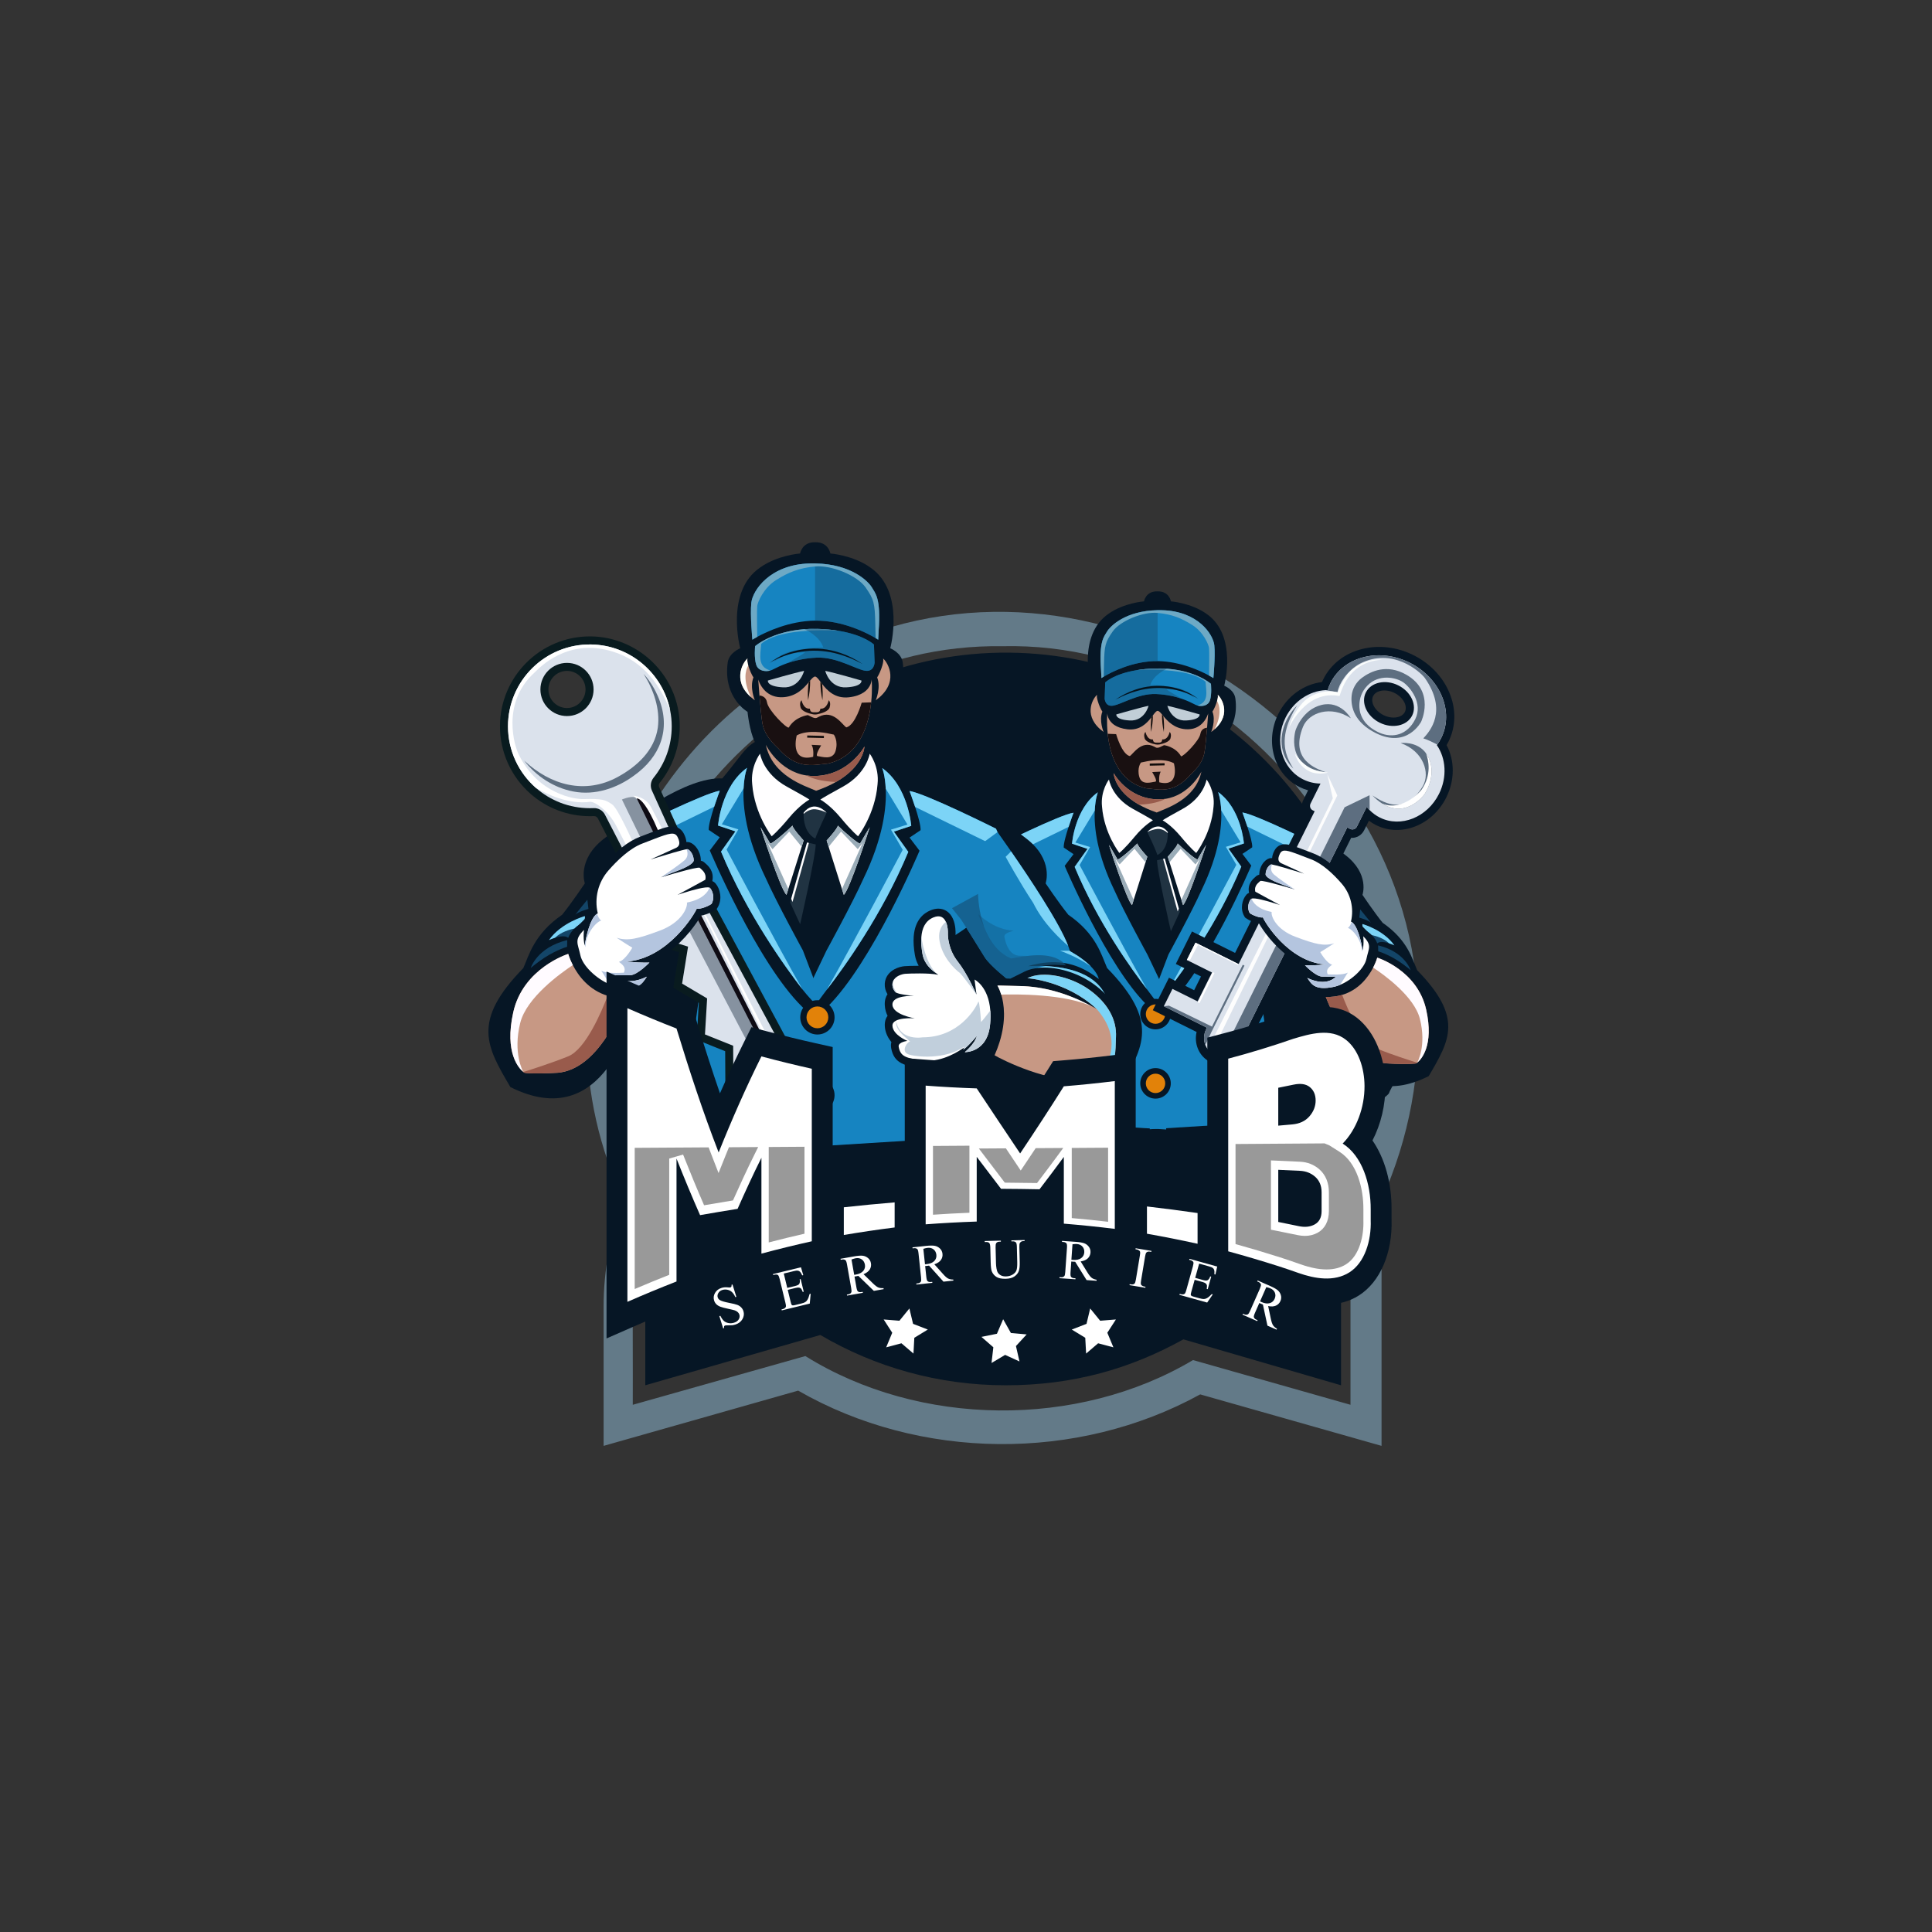 <?xml version="1.0" encoding="UTF-8"?>
<svg id="Layer_1" data-name="Layer 1" xmlns="http://www.w3.org/2000/svg" viewBox="0 0 1800 1800">
  <rect x="0" y="0" width="1800" height="1800" fill="#333333" stroke="none"/>
  <defs>
    <style>
      .cls-1 {
        fill: #191011;
      }

      .cls-2 {
        fill: #c79884;
      }

      .cls-3 {
        fill: #fff;
      }

      .cls-4 {
        fill: #c1ced7;
      }

      .cls-5 {
        fill: #fcfefd;
      }

      .cls-6 {
        fill: #b4c5df;
      }

      .cls-7 {
        fill: #6da9c5;
      }

      .cls-8 {
        fill: #c1cfdc;
      }

      .cls-9 {
        fill: #feffff;
      }

      .cls-10 {
        fill: #dbe2ec;
      }

      .cls-11 {
        fill: #1684c1;
      }

      .cls-12 {
        fill: #fffeff;
      }

      .cls-13 {
        fill: #0e0b14;
      }

      .cls-14 {
        fill: #fffffa;
      }

      .cls-15 {
        fill: #091b1f;
      }

      .cls-16 {
        opacity: .3;
      }

      .cls-16, .cls-17 {
        fill: #134568;
      }

      .cls-18 {
        fill: #9aacb8;
      }

      .cls-19 {
        fill: #fdfdfd;
      }

      .cls-20 {
        fill: #637a88;
      }

      .cls-21 {
        fill: #100c0b;
      }

      .cls-22 {
        stroke: #100c0b;
        stroke-width: 2px;
      }

      .cls-22, .cls-23, .cls-24 {
        fill: none;
      }

      .cls-22, .cls-24 {
        stroke-miterlimit: 10;
      }

      .cls-25 {
        fill: #999;
      }

      .cls-26 {
        fill: #5d6e80;
      }

      .cls-27 {
        fill: #8692a0;
      }

      .cls-28 {
        fill: #203342;
      }

      .cls-29 {
        fill: #688293;
      }

      .cls-30 {
        fill: #e28209;
      }

      .cls-31 {
        fill: #7cd4f7;
      }

      .cls-32 {
        fill: #fffbff;
      }

      .cls-33 {
        fill: #04121d;
      }

      .cls-34 {
        opacity: .5;
      }

      .cls-34, .cls-35 {
        fill: #15557c;
      }

      .cls-36 {
        fill: #995b4c;
      }

      .cls-24 {
        stroke: #0e0b14;
        stroke-width: 5px;
      }

      .cls-35 {
        opacity: .7;
      }

      .cls-37 {
        fill: #061625;
      }
    </style>
  </defs>
  <path class="cls-29" d="m945.47,1007.13v249.84h-15.18c-.89,0-1.78,0-2.67,0-.89,0-1.78,0-2.67,0h-15.18v-218.74l-97.45,5.78-12.48-.88v130.61l-21.3,4.75c-13.79,3.08-27.7,6.49-41.35,10.13l-32.25,8.62v-44.12c-6.28,1.03-12.53,2.1-18.7,3.16v47.94l-15.16,5.92-2.69,1.05c-4.09,1.6-8.19,3.23-12.28,4.89-21.64-22.74-31.46-47.71-46.86-74.69l-1.78-18.26c-2.64-4.97.44-5.7-1.97-10.81l2.5-2.81.14-23.01c-2.87-6.86.89-14.14-1.55-21.21l18.08-63.58,175.17,12.35,13.2.93,96.73-5.76,17.85-1.07,17.84-1.06Z"/>
  <path class="cls-29" d="m930.57,1022.95v219.12h-.27c-.86,0-1.71,0-2.57,0h-.1c-5.95.03-11.91.14-17.85.36v-204.2l-97.45,5.78-12.48-.88v130.61l-21.3,4.75c-13.79,3.08-27.7,6.49-41.35,10.13l-32.25,8.62v-44.12c-6.28,1.03-12.53,2.1-18.7,3.16v47.94l-15.16,5.92-2.69,1.05c-4.09,1.6-8.19,3.23-12.28,4.89-21.64-22.74-35.52-47.39-50.92-74.38l2.28-18.57c-2.64-4.97,4.97-2.89,2.56-7.99l-2.03-5.62.14-23.01,26.49-69.15,165.2,11.65,13.12.93,96.81-5.78,14.9-.89,2.95-.18,2.94-.18Z"/>
  <path class="cls-3" d="m799.85,1043.14v130.61l-21.3,4.75c-13.79,3.08-27.7,6.49-41.35,10.13l-32.25,8.62v-44.12c-6.28,1.03-12.53,2.1-18.7,3.16v47.94l-15.16,5.92-2.69,1.05c-4.09,1.6-8.19,3.23-12.28,4.89-21.64-22.74-35.52-47.39-50.92-74.38l2.28-18.57,7.89-20.51,27.18-70.54,157.3,11.03Z"/>
  <path class="cls-3" d="m916.54,1037.84v190.37c-2.25.05-4.51.11-6.76.2v-190.17l6.76-.4Z"/>
  <path class="cls-29" d="m1246.83,1125.06l7.43,19.38c-14.69,23.86-32.01,45.93-51.55,65.82-6.28-.26-12.84-1.35-19.83-3.27-2.66-.74-5.38-1.59-8.17-2.57-6.72-2.37-9.97-3.47-16.59-5.64-13.49-4.29-27.3-8.37-40.98-12.11l-20.22-5.53v-140.98l-54.57,3.85-96.88-5.78v218.74h-15.18c-.89,0-1.78,0-2.67,0-.89,0-1.78,0-2.67,0h-15.18v-249.84l17.85,1.06,17.84,1.07,96.73,5.76,54.72-3.86v14.94l123.68-8.72,34.98,91.31c-2.77,5.54-5.68,11-8.75,16.37Z"/>
  <path class="cls-29" d="m1246.83,1125.06l7.43,19.38c-14.69,23.86-32.01,45.93-51.55,65.82-6.28-.26-12.84-1.35-19.83-3.27-2.66-.74-5.38-1.59-8.17-2.57-6.72-2.37-9.97-3.47-16.59-5.64-13.49-4.29-27.3-8.37-40.98-12.11l-20.22-5.53v-140.98l-54.57,3.85-96.88-5.78v204.2c-5.91-.22-11.83-.33-17.74-.36h-.1c-.89,0-1.78,0-2.67,0h-.27v-219.12l2.95.18,2.94.18,14.9.89,96.81,5.78,54.64-3.86,123.68-8.72,34.98,91.31c-2.77,5.54-5.68,11-8.75,16.37Z"/>
  <path class="cls-20" d="m783.3,601.33c-196.27,78.06-293.37,325.47-202.41,516.15h0c-12.24,31.94-18.52,65.86-18.52,100.07v129.53s181.28-51.46,181.28-51.46c113.25,65.14,260.07,66.49,374.54,3.5l168.96,47.96v-181.28l-10.32-26.94c29.36-55.64,44.66-117.36,44.61-180.64,5.15-271.68-290.05-467.06-538.14-356.9Zm484.19,483.23c3.49,11.61,5.28,24.34,5.19,37.53v8.04c.62,21.24-4.66,40.83-14.46,55.6v123.07c-29.55-8.39-118.71-33.69-146.73-41.65-107.56,63.99-255.11,62.41-361.16-3.74-27.16,7.67-131.8,37.21-160.79,45.4.24-.83-.47-172.27.25-172.91-.85-.18.09-86.64-.25-87.02-61.01-220.96,114.44-450.27,344.54-446.82,245.44-5.53,422.75,258.43,333.4,482.51Z"/>
  <path class="cls-3" d="m1255.58,1108.69c-2.77,5.54-5.68,11-8.75,16.37-17.25,30.38-38.86,57.97-63.96,81.94-2.66-.74-5.38-1.59-8.17-2.57-6.72-2.37-9.97-3.47-16.59-5.64-13.49-4.29-27.3-8.37-40.98-12.11l-20.22-5.53v-140.98l-54.57,3.85-96.88-5.78v218.74h-15.18c-.89,0-1.78,0-2.67,0-.89,0-1.78,0-2.67,0h-15.18v-218.74l-97.45,5.78-12.48-.88v130.61l-21.3,4.75c-13.79,3.08-27.7,6.49-41.35,10.13l-32.25,8.62v-44.12c-6.28,1.03-12.53,2.1-18.7,3.16v46.03c-29-28.73-53.09-62.41-70.88-99.68-2.53-5.3-4.94-10.68-7.22-16.12-2.87-6.86.11-14.14-2.33-21.21l18.86-63.58,175.17,12.35,13.2.93,96.73-5.76v-2.13l17.85,1.06,17.84-1.06v2.13l96.73,5.76,54.72-3.86v14.94l123.68-8.72,34.98,91.31Z"/>
  <path class="cls-3" d="m799.85,1014.1v159.66l-21.3,4.75c-13.79,3.08-27.7,6.49-41.35,10.13l-32.25,8.62v-44.12c-6.28,1.03-12.53,2.1-18.7,3.16v47.94l-15.16,5.92-2.69,1.05c-4.09,1.6-8.19,3.23-12.28,4.89-21.64-22.74-33.64-47.55-49.05-74.54l.41-18.41c-2.64-4.97,4.5-4.3,2.09-9.4l-.78-4.83-.64-22.4c-2.87-6.86,1.2-13.36-1.24-20.43l17.76-64.36,175.17,12.35Z"/>
  <path class="cls-3" d="m1255.58,1108.69c-2.77,5.54-5.68,11-8.75,16.37l7.43,19.38c-14.69,23.86-32.01,45.93-51.55,65.82-6.28-.26-12.84-1.35-19.83-3.27-2.66-.74-5.38-1.59-8.17-2.57-6.72-2.37-9.97-3.47-16.59-5.64-13.49-4.29-27.3-8.37-40.98-12.11l-20.22-5.53v-155.04l123.68-8.72,34.98,91.31Z"/>
  <path class="cls-3" d="m945.47,1038.24v190.17c-2.25-.09-4.51-.15-6.76-.2v-190.37l6.76.4Z"/>
  <path class="cls-3" d="m1254.26,1144.44c-14.69,23.86-32.01,45.93-51.55,65.82-6.28-.26-12.84-1.35-19.83-3.27-2.66-.74-5.38-1.59-8.17-2.57-6.72-2.37-9.97-3.47-16.59-5.64-13.49-4.29-27.3-8.37-40.98-12.11l-20.22-5.53v-140.98l114.3-8.06,35.61,92.95,7.43,19.38Z"/>
  <path class="cls-37" d="m1249.4,1086.87c18.55-42.07,28.85-88.6,28.85-137.54,0-187.36-150.97-339.45-337.89-341.28-188.83-1.84-343.97,151.09-344.69,339.93-.2,52.1,11.27,101.5,31.96,145.74l-26.43,69.84v127.07l163.08-46.86c50.66,29.78,109.68,46.86,172.69,46.86s116.52-15.52,165.55-42.78l146.89,42.78v-203.76Z"/>
  <path class="cls-3" d="m792.97,1132.55c11.21-1.2,22.51-2.3,33.74-3.27v6.71c-11.23,1.48-22.53,3.15-33.74,4.97v-8.4Z"/>
  <polygon class="cls-3" points="851.05 1261.09 839.86 1251.51 825.63 1255.29 831.28 1241.69 823.29 1229.32 837.97 1230.5 847.26 1219.07 850.68 1233.4 864.42 1238.71 851.85 1246.38 851.05 1261.09"/>
  <polygon class="cls-3" points="1011.91 1261.09 1023.09 1251.51 1037.33 1255.29 1031.67 1241.69 1039.67 1229.32 1024.99 1230.5 1015.7 1219.07 1012.28 1233.4 998.54 1238.71 1011.11 1246.38 1011.91 1261.09"/>
  <polygon class="cls-3" points="949.82 1268.44 936.43 1262.31 923.78 1269.87 925.48 1255.23 914.38 1245.55 928.82 1242.63 934.61 1229.09 941.84 1241.92 956.51 1243.24 946.54 1254.08 949.82 1268.44"/>
  <path class="cls-25" d="m964.36,1067.02l25.66-.16-3.91,5.32c-6.34,8.63-13.06,17.6-20.5,27.34-9.95-.18-20.03-.3-30.02-.36l-5.37-7.05c-5.1-6.69-10.19-13.38-15.28-20.08l-3.54-4.67,25.19-.16c2.87,4.29,5.73,8.56,8.6,12.85l5.23,7.82,5.24-7.82c2.98-4.43,5.87-8.78,8.69-13.03Z"/>
  <path class="cls-25" d="m1031.82,1066.6v69.02c-11.24-1.32-22.6-2.48-33.87-3.45v-65.35l33.87-.22Z"/>
  <path class="cls-37" d="m1308.15,993.42c.03.21-102.14-101.06-102.14-101.06l-34.08-8.28-28.45,32.48s15.8,83.04,15.45,83.75,25.99,37.58,29.15,38.63c3.16,1.05,70.1,4.48,70.1,4.48,0,0,34.9-21.33,35.95-25.02,1.05-3.69,14.01-24.97,14.01-24.97Z"/>
  <path class="cls-37" d="m836.41,903.95c4.8-10.93,9.01-28.23,32.19-44.2,8.16-10.18,18.8-26.01,18.8-26.01,0,0-6.95-19.47,15.96-37.12,22.12-17.12,67.78-51.27,97.98-49.87,14.75-17.56,18.36-25.2,26.96-30.2-4.57-9.48-6.05-25.02-6.05-25.02,0,0-20.38-11.59-16.43-40.82,1.05-8.16,10.38-11.85,10.38-11.85,0,0-12.77-46.97,16.57-66.99,14.23-10.18,33.07-11.59,33.07-11.59,0,0,1.55-9.62,12.55-9.31,10.99-.31,12.55,9.31,12.55,9.31,0,0,18.84,1.4,33.07,11.59,29.33,20.02,16.57,66.99,16.57,66.99,0,0,9.32,3.69,10.38,11.85,3.95,29.24-16.43,40.82-16.43,40.82,0,0-1.48,15.54-6.05,25.02,8.6,5,12.21,12.64,26.96,30.2,30.2-1.4,75.85,32.75,97.98,49.87,22.91,17.65,15.96,37.12,15.96,37.12,0,0,10.64,15.82,18.8,26.01,23.18,15.98,27.39,33.27,32.19,44.2,43.08,44.2,30.49,64.92,10.75,98.64-78.74,39.51-100.36-57.94-105.63-69.98-7.37-1.5-43.47-29.64-43.47-29.64v154.23s-103.57,17.54-103.57,17.54v.02h-.06s-.06,0-.06,0v-.02l-103.57-17.54v-154.23s-36.09,28.15-43.47,29.64c-5.27,12.04-26.89,109.49-105.63,69.98-19.74-33.71-32.33-54.43,10.75-98.64Z"/>
  <path class="cls-11" d="m1025.83,624.37c.35,6.67.35,7.37.35,7.37,0,0,.75-.5,2.14-1.32,6.51-3.85,27.05-14.77,50.2-14.48,21.2.26,40.01,9.13,47.95,13.46,2.58,1.4,4.01,2.34,4.01,2.34,0,0,1.93-20.37.88-30.55-1.06-10.19-15.28-31.78-48.47-32.66-1.49-.04-2.96-.04-4.37-.02-30.16.52-44.22,15-47.07,19.86-2.99,5.09-7.55,8.96-5.62,35.99Z"/>
  <path class="cls-34" d="m1025.83,624.37c.35,6.67.35,7.37.35,7.37,0,0,24.26-16.15,52.34-15.8v-47.43c-30.16.52-44.22,15-47.07,19.86-2.99,5.09-7.55,8.96-5.62,35.99Z"/>
  <path class="cls-7" d="m1025.83,624.37c.35,6.67.35,7.37.35,7.37,0,0,.75-.5,2.14-1.32.06-2.56.14-6.35.27-11.98.39-17.25,1.18-20.15,8.03-30.02,6.85-9.88,28.32-18.7,41.89-17.39,13.57,1.32,22.11,4.88,32.38,11.33,10.27,6.45,15.15,18.17,15.54,21.33.34,2.67.1,20.34.03,25.72,2.58,1.4,4.01,2.34,4.01,2.34,0,0,1.93-20.37.88-30.55-1.06-10.19-15.28-31.78-48.47-32.66-1.49-.04-2.96-.04-4.37-.02-30.16.52-44.22,15-47.07,19.86-2.99,5.09-7.55,8.96-5.62,35.99Z"/>
  <path class="cls-11" d="m1029.17,650.79s.35,8.17,8.34,6.58c3.58-.71,8.7-3.1,14.73-5.45,7.4-2.9,16.16-5.73,25.09-5.3,9.79.48,17.75,2.31,24.41,4.66.23.08.47.16.69.24,4.07,1.49,7.64,3.16,10.85,4.84.66.38,1.42.69,2.22.91,4.29,1.24,10.07.28,11.73-4.6,1.98-5.79.97-15.58.97-15.58,0,0-13.43-12.05-40.85-14.06-3.38-.25-6.97-.35-10.77-.25-6.76.17-12.67.78-17.79,1.63-21.19,3.52-29.09,11.37-29.09,11.37l-.52,15.01Z"/>
  <path class="cls-7" d="m1123.16,635.17c.62,9.02,3.44,19.12-7.66,22.11,4.29,1.24,10.07.28,11.73-4.6,1.98-5.79.97-15.58.97-15.58,0,0-16.94-15.21-51.62-14.31-6.76.17-12.67.78-17.79,1.63,15.96-.87,50.51-1.21,64.37,10.76Z"/>
  <path class="cls-34" d="m1029.17,650.79s.35,8.17,8.34,6.58c3.58-.71,8.7-3.1,14.73-5.45,7.4-2.9,16.16-5.73,25.09-5.3,9.79.48,17.75,2.31,24.41,4.66-6.24-3.49-13.4-7.61-14.99-9.14,8.62.4,15.61.92,25.74,7.64-.3-.5-.65-.98-1.04-1.45-8.31-9.78-35.76-10.1-39.78-10.1,2.9-9.3,14.31-14.57,14.31-14.57l1.38-.63c-3.38-.25-6.97-.35-10.77-.25-6.76.17-12.67.78-17.79,1.63-21.19,3.52-29.09,11.37-29.09,11.37l-.52,15.01Z"/>
  <path class="cls-33" d="m1116.31,651.04c-16.64-9.94-37.33-12.62-56-7.56-7.35,1.91-14.39,4.86-21.17,8.42,5.62-3.85,11.76-7.01,18.26-9.24,19.38-6.8,42.43-4.17,58.91,8.38h0Z"/>
  <path class="cls-2" d="m1128.46,681.96c1.16-.85,2.22-1.71,3.19-2.56,16.63-14.75,5.36-30.36,2.87-32.03.42,1.13.08,3.33-.63,5.79-1.05,3.65-2.92,7.85-4.29,9.84,3.34,8.43-1.15,18.96-1.15,18.96Z"/>
  <path class="cls-2" d="m1028.19,681.96c-1.16-.85-2.22-1.71-3.19-2.56-16.63-14.75-5.36-30.36-2.87-32.03-.42,1.13-.08,3.33.63,5.79,1.05,3.65,2.92,7.85,4.29,9.84-3.34,8.43,1.15,18.96,1.15,18.96Z"/>
  <path class="cls-14" d="m1131.66,679.4c16.63-14.75,5.36-30.36,2.87-32.03.42,1.13.08,3.33-.63,5.79,2.35,3.86,4.61,12.63-2.24,26.24Z"/>
  <path class="cls-2" d="m1032.02,683.66c1.97,18.55,9.5,44.81,35.95,50.8,2.92.21,5.99.69,9.23.98.81.07,1.61.13,2.43.18,8.72.43,18.53-1.29,29.43-13.8,7.11-6.58,11.59-12.9,13.03-20.28.79-4.04,1.79-14.73,2.52-23.57.61-7.29,1.03-13.31,1.03-13.31,0,0-1.4,5.35-5.85,9.62h0c-3.24,3.12-8.11,5.66-15.22,5.11-10.73-.83-16.76-7.54-20.74-12.3-.24-.28-.46-.55-.69-.82-.19-.24-.38-.46-.56-.68-1.64-1.95-2.91-3.3-4.07-3.3s-2.57,1.81-4.42,4.26c-.21.28-.42.56-.65.86h0c-.24.34-.5.67-.76,1h0c-4.23,5.46-10.76,12.39-22.36,11.05-5.45-.64-9.3-2.15-12.04-3.98-6.66-4.47-6.66-10.83-6.66-10.83,0,0-.75,8.19.39,19Z"/>
  <line class="cls-22" x1="1085.03" y1="712.05" x2="1071.2" y2="712.37"/>
  <g>
    <line class="cls-23" x1="1083.16" y1="666.28" x2="1084.3" y2="681.96"/>
    <path class="cls-21" d="m1082.6,665.6c-.05,5.5.52,11,1.71,16.36.36-4.95.21-9.94-.46-14.86-.24-.28-.46-.55-.69-.82-.19-.24-.38-.46-.56-.68Z"/>
  </g>
  <g>
    <polyline class="cls-23" points="1072.4 681.96 1073.46 667.43 1073.46 667.42"/>
    <path class="cls-21" d="m1072.4,681.96c1.12-5.05,1.69-10.23,1.71-15.4-.21.28-.42.56-.65.86h0c-.24.34-.5.67-.76,1h0c-.52,4.49-.61,9.03-.29,13.54Z"/>
  </g>
  <path class="cls-1" d="m1067.23,681.96s1.38,7.46,6.85,6.94c.32,1.9.78,3.19,4.05,2.99.26-.02.53-.02.79,0,3.27.2,3.62-1.09,3.94-2.99,5.47.53,6.85-6.94,6.85-6.94,0,0,2.11,1.47.79,5.97-.97,3.3-6.95,4.97-10.08,5.63-1.25.26-2.54.26-3.8,0-3.15-.65-9.22-2.33-10.18-5.63-1.32-4.5.79-5.97.79-5.97Z"/>
  <path class="cls-1" d="m1032.02,683.66c1.97,18.55,9.5,44.81,35.95,50.8,2.92.21,5.99.69,9.23.98.81.07,1.61.13,2.43.18,8.72.43,18.53-1.29,29.43-13.8,7.11-6.58,11.59-12.9,13.03-20.28.79-4.04,1.79-14.73,2.52-23.57-2.19.26-5.55,1.38-6.25,5.75-1.05,6.58-15.98,21.42-17.99,20.9-5.45-9.22-15.88-10.36-15.88-10.36-6.13,3.24-6.6,2.81-9.06,1.4-12.11-6.41-19.57,6.84-22.83,8.78-7.55-1.85-12.73-20.46-12.73-20.46l-7.85-.32Zm30.95,26.78s5.88-1.26,6.15-1.26,15.54-3.16,24.58,1.94c0,0,6.23,22.74-13.61,17.73-.61-5.88.7-8.96,1.32-9.92-5.79.18-7.95.44-7.95.44,0,0,5.67,8.78,2.77,8.95-2.9.18-12.38,3.86-14.75-4.47-2.37-8.34,1.49-13.4,1.49-13.4Z"/>
  <path class="cls-4" d="m1070.08,657.58s-3.51,14.37-17.38,13.67c-13.87-.7-12.64-5.65-12.64-5.65,0,0,22.83-6.59,30.03-8.02Z"/>
  <path class="cls-4" d="m1087.62,657.58s3.51,14.37,17.38,13.67c13.87-.7,12.64-5.65,12.64-5.65,0,0-22.83-6.59-30.03-8.02Z"/>
  <path class="cls-2" d="m1037.56,720.24s.38,16.2,23.63,29.44c4.56,2.6,9.99,5.08,16.48,7.31,9.53-4.22,36.12-12.19,41.66-38.08-.36.72-11.09,21.95-33.58,25.37-2.34.37-4.82.53-7.43.46-28-.79-40.77-24.5-40.77-24.5Z"/>
  <path class="cls-36" d="m1037.56,720.24s.38,16.2,23.63,29.44c12.3-.42,19.98-2.97,24.56-5.4-2.34.37-4.82.53-7.43.46-28-.79-40.77-24.5-40.77-24.5Z"/>
  <path class="cls-12" d="m1033.21,726.21s2.46,16.51,22.3,27.39c19.84,10.89,18.6,10.71,18.6,10.71,0,0-7.89,4.21-17.02,15.28-9.13,11.06-14.22,15.1-14.22,15.1,0,0-14.22-18.26-16.15-43.2-1.58-14.77,6.5-25.28,6.5-25.28Z"/>
  <path class="cls-12" d="m1124.14,726.21s-2.46,16.51-22.3,27.39c-19.84,10.89-18.6,10.71-18.6,10.71,0,0,7.89,4.21,17.02,15.28,9.13,11.06,14.22,15.1,14.22,15.1,0,0,14.22-18.26,16.15-43.2,1.58-14.77-6.5-25.28-6.5-25.28Z"/>
  <path class="cls-12" d="m1087.99,798.2s.64,2.02,1.64,5.19c2.76,8.72,8.28,26.22,11.06,35.03.73,2.3,1.27,4.01,1.52,4.81,4.92-4.41,21.01-54.5,21.5-56.06-.4.65-5.79,9.6-8.07,13.66-2.37-.52-13.17-9.74-18.44-15.01.27,2.11-9.22,12.38-9.22,12.38Z"/>
  <path class="cls-18" d="m1087.99,798.2s.64,2.02,1.64,5.19l10.3-12.57,13.87,14.57,4.04-5.27-17.15,38.3c.73,2.3,1.27,4.01,1.52,4.81,4.92-4.41,21.01-54.5,21.5-56.06-.4.65-5.79,9.6-8.07,13.66-2.37-.52-13.17-9.74-18.44-15.01.27,2.11-9.22,12.38-9.22,12.38Z"/>
  <path class="cls-12" d="m1068.91,798.2s-.64,2.02-1.64,5.19c-2.76,8.72-8.28,26.22-11.06,35.03-.73,2.3-1.27,4.01-1.52,4.81-4.92-4.41-21.01-54.5-21.5-56.06.4.65,5.79,9.6,8.07,13.66,2.37-.52,13.17-9.74,18.44-15.01-.27,2.11,9.22,12.38,9.22,12.38Z"/>
  <path class="cls-18" d="m1068.91,798.2s-.64,2.02-1.64,5.19l-10.3-12.57-13.87,14.57-4.04-5.27,17.15,38.3c-.73,2.3-1.27,4.01-1.52,4.81-4.92-4.41-21.01-54.5-21.5-56.06.4.65,5.79,9.6,8.07,13.66,2.37-.52,13.17-9.74,18.44-15.01-.27,2.11,9.22,12.38,9.22,12.38Z"/>
  <path class="cls-28" d="m1068.91,775.16s7.49,15.41,9.41,21.47c8.42-4.49,9.8-14.51,9.69-20.48,0-.34-.01-.67-.03-.98-8.63-11.01-18.2-.97-19.02-.07,0,0,0,0,0,0-.04.04-.05.06-.05.06Z"/>
  <path class="cls-12" d="m1068.97,775.09c2.52-1.16,6.16-2.54,9.5-2.79,4.15-.3,7.75,2.26,9.55,3.84,0-.34-.01-.67-.03-.98-8.63-11.01-18.2-.97-19.02-.07Z"/>
  <path class="cls-28" d="m1077.99,801.45c0,9.58,12.9,66.16,12.9,66.16l8.3-18.04-.86-3.06-13.14-46.63-1.54.34-5.65,1.23Z"/>
  <polygon class="cls-12" points="1083.64 800.21 1097.21 849.17 1098.32 846.5 1085.18 799.87 1083.64 800.21"/>
  <path class="cls-11" d="m1075.62,923.44l2.24,10.8s6.76-6.98,11.22-12.74c14.05-18.15,45.81-62.09,67.41-114.08l-11.94-16.77,14.39-4.83s-2.45-32.45-24.05-47.88c0,0,2.37,5.83,2.9,17.08.72,15.24-1.94,40.42-18.45,74.51-8.95,20.02-30.74,59.8-30.74,59.8l-12.97,34.11Z"/>
  <path class="cls-31" d="m1156.48,807.42l-11.94-16.77,14.39-4.83s-2.45-32.45-24.05-47.88c0,0,2.37,5.83,2.9,17.08l18.04,29.74-13.7,4.21,9.75,16.73s-41.88,79.1-62.8,115.79c14.05-18.15,45.81-62.09,67.41-114.08Z"/>
  <path class="cls-11" d="m1191.06,1044.65l-16.56-117.72c-.64-16.96-7.22-34.25,7.03-43.47,3.35-2.17,6.42-3.61,8.66-3.61-31.6-3.16,56.89-41.13,56.89-46.11,0-2.67-5.14-15.53-9.9-26.91-4.15-9.88-8.01-18.64-8.01-18.64,0,0-59-29.49-71.64-31.21,0,0,2.31,6.13,4.61,13.18,2.4,7.37,4.79,15.75,4.52,19.26-4.57,3.16-9.13,6.14-9.13,6.14l8.25,10.89s-39.29,93.06-76.71,129.76l-13.54,12.64-4.32,103.24,119.86-7.45Z"/>
  <path class="cls-31" d="m1157.53,756.98s2.31,6.13,4.61,13.18l75.04,36.66c-4.15-9.88-8.01-18.64-8.01-18.64,0,0-59-29.49-71.64-31.21Z"/>
  <path class="cls-11" d="m1083.78,920.28l-5.93,13.96s-4.75-6.76-9.21-12.52c-14.05-18.15-45.81-62.09-67.41-114.08l11.94-16.77-14.39-4.83s2.45-32.45,24.05-47.88c0,0-2.37,5.83-2.9,17.08-.72,15.24,1.94,40.42,18.45,74.51,8.95,20.02,30.74,59.8,30.74,59.8l14.65,30.73Z"/>
  <path class="cls-31" d="m1001.24,807.64l11.94-16.77-14.39-4.83s2.45-32.45,24.05-47.88c0,0-2.37,5.83-2.9,17.08l-18.04,29.74,13.7,4.21-9.75,16.73s41.88,79.1,62.8,115.79c-14.05-18.15-45.81-62.09-67.41-114.08Z"/>
  <path class="cls-11" d="m993.34,1046.53l4.58-120.42c.64-16.96-7.47-33.21-21.72-42.42-3.35-2.17-6.42-3.61-8.66-3.61-27.93-17.71-56.89-41.13-56.89-46.11,0-2.67,5.14-15.53,9.9-26.91,4.15-9.88,8.01-18.64,8.01-18.64,0,0,59-29.49,71.64-31.21,0,0-2.31,6.13-4.61,13.18-2.4,7.37-4.79,15.75-4.52,19.26,4.57,3.16,9.13,6.14,9.13,6.14l-8.25,10.89s39.29,93.06,76.71,129.76l13.54,12.64,4.32,103.24-93.17-5.79Z"/>
  <path class="cls-31" d="m1000.19,757.2s-2.31,6.13-4.61,13.18l-75.04,36.66c4.15-9.88,8.01-18.64,8.01-18.64,0,0,59-29.49,71.64-31.21Z"/>
  <path class="cls-11" d="m836.6,929.36c5.42-5.54,28.09-29.25,58.78-24.69,1.26.18,2.54.42,3.84.71.89.2,1.8.42,2.7.67,5.79,2.37,15.81,8.3,15.81,8.3,0,0,16.11-12.55,20.32-19.58,4.22-7.02,19.32-30.9,19.32-30.9l7.66-9.58,17.9-22.38-55.61-40.64s-4.6,6.36-11.26,15.98c-14.88,21.49-40.1,59.21-47.34,78.33-.56,1.46-1.01,2.8-1.34,4.02-.03.09-.05.18-.07.27-7.99,4.53-13.66,8.88-17.48,12.85-3.76,3.89-5.77,7.39-6.49,10.32,5.31-3.96,14.56-11.16,29.06-13.31,8.16-1.2,17.97-.81,29.68,2.65-2.96-.13-7.02-.27-11.69-.14-1.01.02-2.05.06-3.11.11-18.01.89-42.83,5.86-50.65,27.02Z"/>
  <path class="cls-35" d="m870.44,901.71c5.91-.31,12.8-.99,19.91.52,2.93.62,5.9,1.61,8.85,3.16.89.2,1.8.42,2.7.67,5.79,2.37,15.81,8.3,15.81,8.3,0,0,16.11-12.55,20.32-19.58,4.22-7.02,19.32-30.9,19.32-30.9l7.66-9.58-21.61-11.85s0,41.88-27.39,53.47c-10.46-1.49-31.97-6.75-43.64,3.81-.67.61-1.32,1.27-1.92,1.99Z"/>
  <path class="cls-16" d="m942.96,859.31s-11.76,12.64-29.15,13.7c6.32,1.58,8.25,3.25,7.73,5.4s-2.5,14.27-11.78,15.32l-7.26.16,13.51,2.04s16.11-5.55,22.41-26.26c2.97-5.61,4.55-9.34,4.55-9.34v-1.01Z"/>
  <path class="cls-31" d="m836.6,929.36c5.42-5.54,28.09-29.25,58.78-24.69-2.42-1.24-5.26-1.96-8.13-2.34-18.01.89-42.83,5.86-50.65,27.02Z"/>
  <path class="cls-31" d="m849.79,902.71c11.28-8.24,25.65-13.12,25.65-13.12h-8.09c-.03.09-.05.18-.07.27-7.99,4.53-13.66,8.88-17.48,12.85Z"/>
  <path class="cls-31" d="m868.69,885.58c6.01-5.06,20.61-18.44,28.97-35.57,11.94-18.09,22.88-38.28,22.88-38.28l-4.51-4.48c-14.88,21.49-40.1,59.21-47.34,78.33Z"/>
  <path class="cls-9" d="m879.97,923.1c-1.91.52-3.76,1.08-5.55,1.66l5.55-1.66Z"/>
  <path class="cls-37" d="m1076.58,959.04c7.84,0,14.22-6.38,14.22-14.22s-6.38-14.22-14.22-14.22-14.22,6.38-14.22,14.22c0,7.84,6.38,14.22,14.22,14.22Z"/>
  <circle class="cls-30" cx="1076.58" cy="944.82" r="9.04"/>
  <path class="cls-37" d="m1076.58,1023.56c7.84,0,14.22-6.38,14.22-14.22,0-7.84-6.38-14.22-14.22-14.22s-14.22,6.38-14.22,14.22c0,7.84,6.38,14.22,14.22,14.22Z"/>
  <circle class="cls-30" cx="1076.58" cy="1009.35" r="9.04"/>
  <path class="cls-6" d="m1206.17,828.65c-1.17-.35-5.16-1.54-9.94-2.89l11.5,3.95c-.08-.06-.65-.44-1.56-1.06Z"/>
  <path class="cls-17" d="m1314.24,903.95s-5.14-17.12-30.29-23.18l.13,6.32s18.17,6.58,30.16,16.86Z"/>
  <path class="cls-17" d="m1269.36,866.02c2.93.48,6.11,2.53,8.74,5.19,2.28,2.31,4.15,5.07,5.06,7.68,2.47-2.11,7.26-1.22,10.95-.06,2.81.89,4.98,1.94,4.98,1.94-10.15-14.53-29.73-19.88-29.73-19.88,0,0-.16,1.06,0,5.14Z"/>
  <path class="cls-31" d="m1269.36,866.02c2.93.48,6.11,2.53,8.74,5.19,3.6.75,10.97,2.79,16.01,7.63,2.81.89,4.98,1.94,4.98,1.94-10.15-14.53-29.73-19.88-29.73-19.88,0,0-.16,1.06,0,5.14Z"/>
  <path class="cls-17" d="m1267.27,847.28l-.88,7.64s8.6,2.37,10.89,4.83c-3.07-4.13-10.01-12.47-10.01-12.47Z"/>
  <path class="cls-6" d="m1209.81,812.38l6.36,2.33s-6.5-5.27-16.15-11.06c-6.12-3.67-6.04-8.05-5.15-10.76-1.03.44-1.78,1.26-2.4,2.51-2.81,5.62-.88,7.72,1.06,8.78l21.53,9.83c-.22-.07-2.28-.72-5.24-1.62Z"/>
  <path class="cls-6" d="m1176.26,820.82c-1.18-.16-1.95-.17-2.14.03-1.32,1.45-5.93,3.95-4.61,9.88,1.94,1.16,22.4,12.16,23.03,12.5-.18-.06-2.34-.79-5.36-1.74,4.26,1.63,7.57,2.88,7.57,2.88,0,0-4.74-5.97-13.17-12.11-5.87-4.29-5.87-8.99-5.33-11.45Z"/>
  <path class="cls-37" d="m823.19,961.56c.08,1.45.12,2.93.16,4.48.28,10.35.63,23.22,14.47,30.76.38.2.78.41,1.2.62,4.16,2.06,9.16,3.52,15.27,4.43,2.8.42,5.82.64,8.97.64,28.75,0,64.22-17.91,69.56-21.21l3.77-2.33c.67,1.28,1.31,2.4,1.93,3.4-.06-22.46,2.8-60.11,3.77-72.12-1.64.42-4.72,1.55-7.74,4.41l-5.31-1.76c-1-.34-1.82-.34-3.17-.34s-4.1.04-9.5.18l-11.43-5.68c-4.64-2.31-10.27-3.47-16.73-3.47-13.32,0-28.78,5.11-40.35,13.34-16.94,12.05-25.77,27.91-24.86,44.65Z"/>
  <path class="cls-31" d="m829.09,961.24c.63,11.56-1.09,24.13,12.52,30.87-6.65-8.94-17.76-30.26,3.55-54.31,25.29-23.44,57.34-25.46,57.34-25.46-12.75-6.33-35.48-1.66-51.02,9.39-15.54,11.05-23.17,25.03-22.38,39.51Z"/>
  <path class="cls-9" d="m847.12,936.72c22.76-11.79,67-11.09,77.08-10.76,1.48-4.89,3.13-7.48,3.13-7.48,0,0-.52-.18-17.58.35-10.86.1-20.92,1.83-29.79,4.26-1.91.52-3.76,1.08-5.55,1.66h-.04c-12.25,3.98-21.75,8.97-27.25,11.96Z"/>
  <g>
    <path class="cls-37" d="m1127.5,989.43c-1.16-.58-2.28-1.26-3.34-2.02-1.9-1.39-3.57-3.02-4.98-4.87-1.33-1.76-2.41-3.68-3.22-5.72-1.94-4.87-2.31-10.23-1.12-15.34l-40.8-20.31,15.06-30.26,23.45,11.67,6.38-12.82-23.45-11.67,15.06-30.26,40.16,19.99,64.47-129.54c-2.58-3.62-3.09-8.62-.91-13l4.47-8.98c-2.78-.76-5.49-1.79-8.1-3.09-23.66-11.77-32.47-42.31-19.65-68.07,8.22-16.51,23.61-27.66,40.68-29.68.37-.87.77-1.72,1.19-2.56,6.98-14.03,19.74-24.03,35.92-28.17,15.66-4.01,32.73-2.01,48.08,5.63,15.35,7.64,27.24,20.05,33.48,34.96,6.45,15.4,6.16,31.61-.82,45.64-.55,1.1-1.14,2.18-1.76,3.24,7.72,14.51,7.71,32.73-.29,48.82-12.82,25.76-42.14,37.32-65.36,25.76-2.37-1.18-4.62-2.57-6.72-4.16l-4.42,8.88c-2.37,4.77-7.27,7.44-12.11,7.08l-98.02,196.93c-3.04,6.1-8.18,10.7-14.47,12.96-3.01,1.08-6.12,1.56-9.26,1.43-3.35-.13-6.58-.96-9.6-2.46Zm171.73-343.83c-8.02-3.99-17.15-2.64-19.94,2.96-2.79,5.6,1.64,13.7,9.66,17.69,8.02,3.99,17.16,2.64,19.94-2.96,2.79-5.6-1.64-13.7-9.66-17.69Z"/>
    <path class="cls-10" d="m1338.66,694.21c.13-.17.25-.34.38-.51,1.39-1.91,2.63-3.95,3.7-6.12,12.24-24.59-.92-56.01-29.4-70.18-28.48-14.17-61.48-5.73-73.72,18.86-1.08,2.18-1.96,4.41-2.65,6.67-.68,0-1.36.02-2.04.05-14.93.78-29.52,10.14-37.18,25.52-10.91,21.91-3.57,47.72,16.38,57.65,5.16,2.57,10.65,3.8,16.15,3.88l-9.26,18.61c-1.16,2.34-.29,5.14,1.96,6.26l1.85.92-70.88,142.41-40.16-19.99-8.04,16.16,23.45,11.67-13.4,26.92-23.45-11.67-8.04,16.16,40.16,19.99-.77,1.56c-2.39,4.8-2.47,10.13-.67,14.64.56,1.41,1.31,2.74,2.22,3.95.96,1.26,2.11,2.39,3.43,3.35.73.53,1.5,1,2.33,1.41,2.13,1.06,4.39,1.61,6.64,1.7,2.18.09,4.35-.26,6.4-.99,4.17-1.49,7.83-4.6,10.01-8.96l101.14-203.21,2.82,1.4c2.24,1.12,5.01.12,6.17-2.21l9.17-18.43c.85,1.09,1.76,2.13,2.74,3.12,2.72,2.77,5.9,5.12,9.51,6.91,19.52,9.71,44.17-.17,55.08-22.08,7.78-15.62,6.46-33.14-2.02-45.43Zm-53.22-20.9c-11.92-5.93-17.7-18.52-12.92-28.12,4.78-9.59,18.3-12.57,30.22-6.64,11.92,5.93,17.7,18.52,12.93,28.11-4.78,9.6-18.31,12.57-30.23,6.64Z"/>
    <path class="cls-3" d="m1326.77,697.67c-.05-.1-.1-.17-.13-.23.04.05.08.13.13.23Z"/>
    <path class="cls-26" d="m1276.09,754.81c-.97-.99-1.89-2.03-2.74-3.12l-9.17,18.43c-1.16,2.34-3.93,3.33-6.17,2.21l-2.82-1.4-101.14,203.21c-2.17,4.36-5.83,7.46-10.01,8.96-2.05.73-4.22,1.08-6.4.99l115.11-231.98,23.23-11.23.11,13.94Z"/>
    <path class="cls-26" d="m1342.74,687.58c-1.08,2.17-2.32,4.21-3.7,6.12-3.28-1.73-9.16-4.68-12.97-5.76,6.23-6.76,22.82-25.67,1.37-56.36-4.89-6.32-30.33-28.69-60.53-13.25-11.96,6.74-19.42,18.56-20.8,26.53,0,0-5.68-1.01-11.17-1.87.68-.03,1.36-.05,2.04-.05.69-2.27,1.57-4.5,2.65-6.67,12.24-24.59,45.24-33.03,73.72-18.86,28.47,14.17,41.63,45.59,29.4,70.18Z"/>
    <path class="cls-26" d="m1258.52,669.18s-9.4-16.85-27.41-12.37c-18.01,4.48-24.06,23.56-24.06,23.56,0,0-10.71,34.39,28.43,39.23-9.48-3.52-33.99-11.64-21.47-42.54,5.43-13.22,25.73-20.29,44.52-7.88Z"/>
    <path class="cls-26" d="m1327.07,740.11s-16.56,23.11-39.52,8.41h0c-2.88-1.84-5.85-4.28-8.91-7.43,5.08,3.24,14.65,9.74,25.18,8.44,5.13-.62,10.5-3.11,15.68-8.74,2.05-2.22,4.07-4.94,6.03-8.22,7.27-12.31.68-32.77-20.55-40.27,0,0,15.19-2.11,23.64,9.52,1.03,1.42,1.95,3.03,2.75,4.89,7.28,17.07-4.29,33.41-4.29,33.41Z"/>
    <path class="cls-3" d="m1327.07,740.11s-16.56,23.11-39.52,8.41c5.57,2.51,11.16,2.41,16.25,1.01,6.31-1.72,11.86-5.47,15.68-8.74,2.67-2.28,4.5-4.34,5.16-5.32,9.21-13.65,6.44-26.95,3.97-33.65,1.03,1.42,1.95,3.03,2.75,4.89,7.28,17.07-4.29,33.41-4.29,33.41Z"/>
    <path class="cls-26" d="m1208.54,657.22c-8.41,13.08-14.56,29.09-10.22,44.59,1.37,5.03,3.8,9.77,6.73,14.3-3.89-3.73-7.07-8.37-8.96-13.58-5.81-15.76.9-33.93,12.45-45.3h0Z"/>
    <path class="cls-5" d="m1201.01,677.81s15.55-35.56,47.01-29.31c2.67-8.53,10.49-32.41,39.67-33.79-6.52-1.13-17.07.91-26.78,8.17-9.65,7.14-14.41,22.17-14.41,22.17,0,0-14.64-4.45-29.14,6.25-4.68,3.35-13.87,15.19-16.35,26.51Z"/>
    <path class="cls-5" d="m1237.35,719.79c-4.75,1.24-9.87,1.28-14.65-.04-7.89-2.51-14.21-9.65-16.3-17.61,2.03,2.55,3.86,5.14,6.02,7.3,3.25,3.04,6.92,5.97,11.16,7.61,4.43,1.57,9.02,2.14,13.77,2.74h0Z"/>
    <path class="cls-26" d="m1310.14,628.58c-18.07-10.32-33.11-3.15-41.3,2.96-5.35,4-8.91,10.09-9.56,16.76-.99,10.35,2.49,24.74,22.66,34.78,29.14,14.5,42.08-10.64,42.08-10.64,0,0,13.6-28.18-13.88-43.87Zm-24.98,54.09c-6.29-2.91-14.58-7.88-17.77-18.34,0,0-4.44-13.99,6.41-25.4,10.84-11.4,27.11-7.79,33.64-3.19,6.53,4.6,18.46,19.47,11.15,34.22-7.31,14.75-20.82,18.13-33.43,12.71Z"/>
    <path class="cls-19" d="m1182.86,863.12l22.6-45.42,36.29-73.92-5.15-22.51,9.35,19.83-117.28,239.87c-1.32-.96-2.47-2.09-3.43-3.35l57.61-114.49Z"/>
    <rect class="cls-26" x="1142.45" y="895.63" width="1.8" height="68.71" transform="translate(534.15 -412.02) rotate(26.46)"/>
    <rect class="cls-3" x="1122.79" y="904.49" width="1.8" height="31.41" transform="translate(527.73 -404.29) rotate(26.46)"/>
    <polygon class="cls-3" points="1113.8 878.25 1116.07 880.5 1108.93 894.08 1105.76 894.41 1113.8 878.25"/>
    <polygon class="cls-3" points="1116.07 880.5 1153.51 899.13 1153.96 898.24 1113.8 878.25 1116.07 880.5"/>
    <path class="cls-26" d="m1123.03,973.67c-1.8-4.52-1.72-9.84.67-14.64l.77-1.56-40.16-19.99,4.78-.53,36.7,17.86,3.37,1.64-.17,2.45-.16,2.24-5.81,12.53Z"/>
  </g>
  <path class="cls-37" d="m1161.07,833.74l.06-.07c.71-.8,1.59-1.42,2.58-1.84-1.74-8.23,3.6-12.85,5.62-14.59.18-.15.34-.29.47-.41.91-.98,2.06-1.61,3.43-1.89,0-.21,0-.42,0-.63.22-7.35,4.99-13.28,9.3-14.57l.11-.03c.57-.16,1.16-.24,1.8-.24.24,0,.48.01.75.03.12-1.92.71-4.16,2.01-6.75,1.26-2.52,3.06-4.3,5.36-5.29,1.35-.58,2.87-.87,4.51-.87,4.52,0,10.2,2.2,20.53,6.19,1.89.73,3.94,1.52,6.16,2.37,9.61,3.66,19.94,11.79,30.7,24.17,8.85,10.17,12.73,23.78,10.72,36.95,1.75,1.91,3.25,4.43,4.53,7.28l4.58,4.58c6.88,6.87,7.82,11.66,6.83,17.28l3.82,1.18c1.66.51,40.79,13.06,49.59,52.82,8.07,36.21-5.5,51.17-10.19,55.1l-1.58,1.5h-.5s-.33.21-.33.21l-.87.23c-.89.24-3.85.78-12.01.78-4.92,0-10.89-.2-17.76-.6l-.22-.02c-15.75-1.51-30.21-11.64-42.99-30.12-9.76-14.11-15.72-29.02-18.27-35.38l-2.1-5.25c-7.87-1.66-11.26-6.59-13.44-9.77-.34-.5-.67-.98-1.02-1.45l4.52-5.52c-2.83-2.28-5.08-4.55-6.19-5.72l-12.46-12.94.67.12c-13.6-10.23-22.87-23.41-26.75-30.11-4.22-.71-9.26-2.89-12.09-4.95l-.97-.71-.62-1.03c-4.12-6.87-2.17-15.46,1.76-20.05Z"/>
  <path class="cls-2" d="m1235.22,928.84c4.74,11.85,23.44,58.74,56.37,61.89,22.91,1.32,27.92,0,27.92,0,0,0,.32-.2.85-.64,0,0,.01,0,.02-.01,3.49-2.85,15.87-15.68,8.35-49.39-8.17-36.87-45.57-48.46-45.57-48.46,0,0-1.08,3.95-3.81,9.26-4.44,8.6-13.24,20.77-28.89,25.43-4.49,1.35-9.55,2.08-15.24,1.91Z"/>
  <path class="cls-36" d="m1235.22,928.84c4.74,11.85,23.44,58.74,56.37,61.89,22.91,1.32,27.92,0,27.92,0,0,0,.32-.2.85-.64-7.35-2.28-23.51-7.47-37.19-12.97-14.55-5.85-27.83-37.39-32.71-50.2-4.49,1.35-9.55,2.08-15.24,1.91Z"/>
  <path class="cls-32" d="m1322.93,949.38c6.2,25.03-2.17,40.02-2.55,40.7,3.49-2.85,15.87-15.68,8.35-49.39-8.17-36.87-45.57-48.46-45.57-48.46,0,0-1.08,3.95-3.81,9.26,10.17,6.72,38.4,26.97,43.58,47.89Z"/>
  <path class="cls-3" d="m1164.38,850.75c2.9,2.11,9.61,4.61,12.24,3.95,1.19,3.56,23.58,41.48,58.52,43.94-15.45,1.23-19.32.7-19.32.7,0,0,9.84,10.36,15.98,10.54,6.14.18,12.81,0,12.81,0,0,0-7.9,10.18-26.68,1.23,3.69,4.91,6.14,12.29,25.11,8.25,1.77-.41,3.58-1,5.39-1.75,11.44-4.72,22.82-15.59,24.64-24.24,2.11-10.01,5.45-12.64-2.99-21.07.88,7.54-.52,12.99-.52,12.99,0,0-.07-.43-.19-1.17-.81-4.6-4.1-21.34-10.09-25.18-.2-.13-.41-.24-.61-.34.02-.07.04-.13.05-.2,2.9-12.45-.35-25.56-8.75-35.21-7.57-8.71-17.85-18.53-28.35-22.53-16.15-6.16-23.12-9.33-26.75-7.77-1.03.44-1.78,1.26-2.4,2.51-2.81,5.62-.88,7.72,1.06,8.78l21.47,9.81c-.42-.13-2.4-.75-5.18-1.6-7.59-2.34-21.11-6.41-24.75-6.95-.42-.06-.71-.07-.84-.04-1.75.52-4.96,4.13-5.09,9.13-.13,2.37,5.4,5.79,13.96,8.96,6.96,2.56,11.48,4.44,12.92,5.05,0,0,.01.01.02.01.21.08.35.14.43.18-.05-.01-.16-.04-.29-.08-1.17-.35-5.16-1.54-9.94-2.89-7.09-2.01-15.95-4.38-19.97-4.94-1.18-.16-1.95-.17-2.14.03-1.32,1.45-5.93,3.95-4.61,9.88,1.94,1.16,22.4,12.16,23.03,12.5-.18-.06-2.34-.79-5.36-1.74-.02,0-.04-.01-.06-.02-6.91-2.15-18.29-5.37-21.1-4.2-.2.08-.35.18-.47.31-2.36,2.76-3.95,8.56-1.18,13.17Z"/>
  <path class="cls-6" d="m1206.01,828.54c-4.22-2.85-14.97-10.2-19.15-13.83-3.55-3.07-2.72-7.02-1.8-9.27-.42-.06-.71-.07-.84-.04-1.75.52-4.96,4.13-5.09,9.13-.13,2.37,5.4,5.79,13.96,8.96,6.96,2.56,11.48,4.44,12.92,5.05Z"/>
  <path class="cls-6" d="m1164.38,850.75c2.9,2.11,9.61,4.61,12.24,3.95,1.19,3.56,23.58,41.48,58.52,43.94-15.45,1.23-19.32.7-19.32.7,0,0,9.84,10.36,15.98,10.54,6.14.18,12.81,0,12.81,0,0,0-7.9,10.18-26.68,1.23,3.69,4.91,6.14,12.29,25.11,8.25,1.77-.41,3.58-1,5.39-1.75,3.01-4.2,5.68-9.19,7.34-11.51-4.3,2.54-15.63,1.84-18.78,1.67-1.67-3.95.18-6.06,4.12-8.96-5.53-1.67-11.06-11.76-11.06-11.76,0,0,4.57-2.64,13-8.25-9.31,2.99-17.73.88-36-5.97-18.26-6.85-23-19.32-22.3-23.18-13.27-2.66-17.42-8.79-18.72-12.38-.2.08-.35.18-.47.31-2.36,2.76-3.95,8.56-1.18,13.17Z"/>
  <path class="cls-6" d="m1268.68,886.7c.24-.38.49-1.26.69-2.58-.81-4.6-4.1-21.34-10.09-25.18-.82,2.33-1.98,4.68-3.51,5.63,3.95.79,13.43,11.33,12.91,22.12Z"/>
  <path class="cls-37" d="m766.71,1102.72l17.72-1.96c15.84-1.75,31.92-3.31,47.8-4.62l20.75-1.71v71s-17.48,2.21-17.48,2.21c-15.52,1.96-31.23,4.29-46.7,6.91l-22.09,3.74v-75.56Z"/>
  <path class="cls-37" d="m1112.34,1182.56c-15.38-3.39-31.02-6.49-46.5-9.23l-16.71-2.95v-72.85l21.26,2.46c15.86,1.83,31.88,3.91,47.6,6.18l17.21,2.48v78.95l-22.85-5.04Z"/>
  <path class="cls-3" d="m786.16,1124.81c15.78-1.75,31.55-3.27,47.36-4.58,0,9.35,0,14.02,0,23.37-15.83,2-31.59,4.33-47.36,7.01v-25.8Z"/>
  <path class="cls-3" d="m1068.59,1124.04c15.74,1.82,31.45,3.86,47.16,6.12v28.63c-15.69-3.46-31.38-6.57-47.16-9.36v-25.39Z"/>
  <path class="cls-3" d="m1108.93,1148.73c-11.13-2.37-22.36-4.59-33.54-6.62v-8.78c11.19,1.34,22.43,2.81,33.54,4.37v11.04Z"/>
  <g>
    <path class="cls-37" d="m1031.49,901.92c-5.39-12.28-10.13-31.72-36.18-49.68-9.18-11.45-21.13-29.23-21.13-29.23,0,0,7.81-21.88-17.94-41.72-24.87-19.24-76.17-57.62-110.12-56.05-16.58-19.73-20.63-28.32-30.3-33.94,5.14-10.66,6.8-28.12,6.8-28.12,0,0,22.9-13.02,18.46-45.88-1.18-9.18-11.66-13.32-11.66-13.32,0,0,14.35-52.79-18.62-75.29-16-11.45-37.17-13.02-37.17-13.02,0,0-1.75-10.81-14.1-10.46-12.35-.35-14.1,10.46-14.1,10.46,0,0-21.17,1.58-37.17,13.02-32.97,22.5-18.62,75.29-18.62,75.29,0,0-10.48,4.14-11.66,13.32-4.44,32.86,18.46,45.88,18.46,45.88,0,0,1.67,17.46,6.8,28.12-9.66,5.62-13.72,14.21-30.3,33.94-33.94-1.58-85.25,36.8-110.12,56.05-25.75,19.83-17.94,41.72-17.94,41.72,0,0-11.95,17.78-21.13,29.23-26.05,17.96-30.79,37.4-36.18,49.68-48.42,49.68-34.27,72.97-12.08,110.86,88.5,44.4,112.8-65.12,118.72-78.65,8.29-1.69,48.85-33.32,48.85-33.32v173.34s116.4,19.71,116.4,19.71v.02s.07-.01.07-.01h.07s0,0,0-.01l116.4-19.71v-173.34s40.56,31.63,48.85,33.32c5.92,13.53,30.22,123.05,118.72,78.65,22.19-37.89,36.33-61.18-12.08-110.86Z"/>
    <path class="cls-11" d="m818.6,587.7c-.4,7.5-.4,8.29-.4,8.29,0,0-.85-.56-2.41-1.49-7.32-4.33-30.4-16.6-56.42-16.27-23.83.29-44.96,10.26-53.89,15.13-2.9,1.58-4.51,2.62-4.51,2.62,0,0-2.17-22.89-.99-34.33,1.19-11.45,17.17-35.72,54.47-36.71,1.68-.04,3.32-.05,4.92-.02,33.89.59,49.7,16.86,52.9,22.32,3.36,5.72,8.49,10.07,6.32,40.45Z"/>
    <path class="cls-34" d="m818.6,587.7c-.4,7.5-.4,8.29-.4,8.29,0,0-27.27-18.15-58.82-17.76v-53.31c33.89.59,49.7,16.86,52.9,22.32,3.36,5.72,8.49,10.07,6.32,40.45Z"/>
    <path class="cls-7" d="m818.6,587.7c-.4,7.5-.4,8.29-.4,8.29,0,0-.85-.56-2.41-1.49-.07-2.87-.16-7.13-.31-13.46-.44-19.38-1.33-22.65-9.03-33.74-7.7-11.1-31.82-21.02-47.08-19.54-15.26,1.49-24.85,5.48-36.39,12.73-11.54,7.25-17.03,20.42-17.47,23.98-.38,3.01-.12,22.86-.03,28.9-2.9,1.58-4.51,2.62-4.51,2.62,0,0-2.17-22.89-.99-34.33,1.19-11.45,17.17-35.72,54.47-36.71,1.68-.04,3.32-.05,4.92-.02,33.89.59,49.7,16.86,52.9,22.32,3.36,5.72,8.49,10.07,6.32,40.45Z"/>
    <path class="cls-11" d="m814.84,617.4s-.39,9.18-9.38,7.4c-4.03-.8-9.78-3.49-16.55-6.13-8.31-3.26-18.16-6.44-28.2-5.95-11,.54-19.95,2.59-27.43,5.24-.26.09-.52.18-.78.27-4.58,1.67-8.59,3.55-12.19,5.44-.75.42-1.59.77-2.5,1.02-4.83,1.4-11.32.32-13.19-5.17-2.23-6.51-1.09-17.52-1.09-17.52,0,0,15.09-13.55,45.91-15.8,3.8-.28,7.83-.39,12.11-.28,7.6.19,14.23.87,20,1.83,23.81,3.96,32.7,12.78,32.7,12.78l.59,16.87Z"/>
    <path class="cls-7" d="m709.21,599.84c-.7,10.14-3.87,21.49,8.6,24.85-4.83,1.4-11.32.32-13.19-5.17-2.23-6.51-1.09-17.52-1.09-17.52,0,0,19.03-17.09,58.02-16.09,7.6.19,14.23.87,20,1.83-17.94-.98-56.77-1.36-72.34,12.09Z"/>
    <path class="cls-34" d="m814.84,617.4s-.39,9.18-9.38,7.4c-4.03-.8-9.78-3.49-16.55-6.13-8.31-3.26-18.16-6.44-28.2-5.95-11,.54-19.95,2.59-27.43,5.24,7.02-3.92,15.06-8.55,16.85-10.27-9.69.45-17.54,1.04-28.93,8.59.34-.56.73-1.1,1.17-1.63,9.34-10.99,40.19-11.35,44.71-11.35-3.26-10.46-16.09-16.38-16.09-16.38l-1.55-.71c3.8-.28,7.83-.39,12.11-.28,7.6.19,14.23.87,20,1.83,23.81,3.96,32.7,12.78,32.7,12.78l.59,16.87Z"/>
    <path class="cls-33" d="m716.91,617.67c18.58-13.97,44.4-16.91,66.18-9.33,7.31,2.48,14.22,6,20.56,10.29-8.42-4.52-17.27-8.07-26.51-10.27-20.27-4.73-42.37-1.52-60.22,9.3h0Z"/>
    <path class="cls-2" d="m703.25,652.43c-1.3-.96-2.5-1.92-3.59-2.88-18.69-16.58-6.02-34.12-3.22-35.99-.47,1.27-.09,3.75.71,6.5,1.18,4.1,3.28,8.82,4.82,11.06-3.75,9.48,1.29,21.31,1.29,21.31Z"/>
    <path class="cls-2" d="m815.95,652.43c1.3-.96,2.5-1.92,3.59-2.88,18.69-16.58,6.02-34.12,3.22-35.99.47,1.27.09,3.75-.71,6.5-1.18,4.1-3.28,8.82-4.82,11.06,3.75,9.48-1.29,21.31-1.29,21.31Z"/>
    <path class="cls-14" d="m699.66,649.54c-18.69-16.58-6.02-34.12-3.22-35.99-.47,1.27-.09,3.75.71,6.5-2.64,4.34-5.18,14.19,2.52,29.49Z"/>
    <path class="cls-2" d="m811.64,654.34c-2.21,20.85-10.68,50.36-40.4,57.1-3.28.23-6.74.77-10.37,1.1-.91.08-1.81.15-2.73.2-9.8.48-20.83-1.45-33.08-15.51-7.99-7.4-13.02-14.5-14.65-22.79-.89-4.54-2.01-16.56-2.83-26.49-.68-8.19-1.16-14.96-1.16-14.96,0,0,1.58,6.01,6.57,10.81h0c3.65,3.5,9.11,6.36,17.11,5.75,12.06-.93,18.84-8.47,23.31-13.82.27-.32.52-.62.77-.92.22-.27.42-.51.63-.76,1.84-2.19,3.27-3.71,4.58-3.71s2.89,2.03,4.97,4.79c.23.32.47.63.73.96h0c.27.38.56.75.86,1.13h0c4.75,6.14,12.09,13.93,25.13,12.42,6.12-.71,10.46-2.42,13.53-4.48,7.48-5.02,7.48-12.17,7.48-12.17,0,0,.85,9.2-.44,21.35Z"/>
    <line class="cls-22" x1="752.06" y1="686.24" x2="767.6" y2="686.61"/>
    <g>
      <line class="cls-23" x1="754.17" y1="634.8" x2="752.88" y2="652.43"/>
      <path class="cls-21" d="m754.8,634.04c.06,6.18-.58,12.36-1.92,18.39-.41-5.56-.23-11.17.52-16.7.27-.32.52-.62.77-.92.22-.27.42-.51.63-.76Z"/>
    </g>
    <g>
      <polyline class="cls-23" points="766.26 652.43 765.07 636.09 765.07 636.08"/>
      <path class="cls-21" d="m766.26,652.43c-1.26-5.68-1.9-11.49-1.92-17.31.23.32.47.63.73.96h0c.27.38.56.75.86,1.13h0c.58,5.05.69,10.15.32,15.21Z"/>
    </g>
    <path class="cls-1" d="m772.07,652.43s-1.55,8.39-7.7,7.8c-.36,2.14-.87,3.59-4.55,3.36-.29-.02-.59-.02-.89,0-3.67.22-4.07-1.23-4.43-3.36-6.14.59-7.7-7.8-7.7-7.8,0,0-2.37,1.65-.89,6.71,1.09,3.71,7.81,5.59,11.32,6.32,1.41.3,2.85.3,4.27,0,3.54-.74,10.36-2.61,11.45-6.33,1.48-5.06-.89-6.71-.89-6.71Z"/>
    <path class="cls-1" d="m802.81,654.69s-5.82,20.92-14.31,23c-3.65-2.18-12.04-17.07-25.65-9.87-2.77,1.58-3.29,2.07-10.18-1.58,0,0-11.73,1.28-17.85,11.64-2.27.59-19.04-16.09-20.22-23.49-.79-4.91-4.57-6.17-7.03-6.46.82,9.93,1.94,21.95,2.83,26.49,1.63,8.29,6.66,15.39,14.65,22.79,12.25,14.06,23.28,15.99,33.08,15.51.92-.05,1.83-.12,2.73-.2,3.64-.32,7.09-.86,10.37-1.1,29.72-6.74,38.19-36.25,40.4-57.1l-8.83.36Zm-24.28,44.8c-2.67,9.37-13.32,5.22-16.58,5.02-3.26-.19,3.11-10.06,3.11-10.06,0,0-2.42-.3-8.94-.5.69,1.09,2.17,4.54,1.48,11.15-22.3,5.62-15.3-19.93-15.3-19.93,10.16-5.72,27.33-2.18,27.63-2.18s6.91,1.42,6.91,1.42c0,0,4.34,5.69,1.68,15.07Z"/>
    <path class="cls-4" d="m768.86,625.02s3.95,16.16,19.54,15.37c15.59-.79,14.21-6.35,14.21-6.35,0,0-25.65-7.41-33.75-9.01Z"/>
    <path class="cls-4" d="m749.16,625.02s-3.95,16.16-19.54,15.37c-15.59-.79-14.21-6.35-14.21-6.35,0,0,25.65-7.41,33.75-9.01Z"/>
    <path class="cls-2" d="m805.42,695.45s-.43,18.21-26.56,33.09c-5.12,2.92-11.23,5.71-18.52,8.21-10.71-4.74-40.59-13.69-46.82-42.8.41.81,12.47,24.67,37.74,28.51,2.63.42,5.41.6,8.35.51,31.47-.89,45.82-27.53,45.82-27.53Z"/>
    <path class="cls-36" d="m805.42,695.45s-.43,18.21-26.56,33.09c-13.83-.47-22.46-3.34-27.61-6.07,2.63.42,5.41.6,8.35.51,31.47-.89,45.82-27.53,45.82-27.53Z"/>
    <path class="cls-12" d="m810.3,702.16s-2.76,18.55-25.06,30.79c-22.3,12.24-20.9,12.04-20.9,12.04,0,0,8.86,4.74,19.12,17.17s15.98,16.97,15.98,16.97c0,0,15.98-20.52,18.16-48.55,1.78-16.6-7.3-28.42-7.3-28.42Z"/>
    <path class="cls-12" d="m708.11,702.16s2.76,18.55,25.06,30.79c22.3,12.24,20.9,12.04,20.9,12.04,0,0-8.86,4.74-19.12,17.17s-15.98,16.97-15.98,16.97c0,0-15.98-20.52-18.16-48.55-1.78-16.6,7.3-28.42,7.3-28.42Z"/>
    <path class="cls-12" d="m748.73,783.07s-.71,2.27-1.84,5.84c-3.1,9.8-9.31,29.47-12.43,39.37-.82,2.58-1.43,4.5-1.71,5.41-5.53-4.96-23.61-61.25-24.17-63.01.45.73,6.5,10.79,9.07,15.35,2.67-.59,14.8-10.95,20.72-16.87-.3,2.37,10.36,13.91,10.36,13.91Z"/>
    <path class="cls-18" d="m748.73,783.07s-.71,2.27-1.84,5.84l-11.58-14.13-15.59,16.38-4.54-5.92,19.28,43.04c-.82,2.58-1.43,4.5-1.71,5.41-5.53-4.96-23.61-61.25-24.17-63.01.45.73,6.5,10.79,9.07,15.35,2.67-.59,14.8-10.95,20.72-16.87-.3,2.37,10.36,13.91,10.36,13.91Z"/>
    <path class="cls-12" d="m770.18,783.07s.71,2.27,1.84,5.84c3.1,9.8,9.31,29.47,12.43,39.37.82,2.58,1.43,4.5,1.71,5.41,5.53-4.96,23.61-61.25,24.17-63.01-.45.73-6.5,10.79-9.07,15.35-2.67-.59-14.8-10.95-20.72-16.87.3,2.37-10.36,13.91-10.36,13.91Z"/>
    <path class="cls-18" d="m770.18,783.07s.71,2.27,1.84,5.84l11.58-14.13,15.59,16.38,4.54-5.92-19.28,43.04c.82,2.58,1.43,4.5,1.71,5.41,5.53-4.96,23.61-61.25,24.17-63.01-.45.73-6.5,10.79-9.07,15.35-2.67-.59-14.8-10.95-20.72-16.87.3,2.37-10.36,13.91-10.36,13.91Z"/>
    <path class="cls-28" d="m770.18,757.17s-8.42,17.32-10.58,24.13c-9.46-5.04-11.01-16.3-10.9-23.02,0-.38.02-.76.03-1.1,9.7-12.37,20.45-1.09,21.38-.07,0,0,0,0,0,0,.04.04.06.07.06.07Z"/>
    <path class="cls-12" d="m770.11,757.09c-2.83-1.3-6.92-2.86-10.68-3.13-4.66-.34-8.71,2.54-10.73,4.31,0-.38.02-.76.03-1.1,9.7-12.37,20.45-1.09,21.38-.07Z"/>
    <path class="cls-28" d="m759.98,786.72c0,10.76-14.5,74.35-14.5,74.35l-9.33-20.28.97-3.44,14.77-52.4,1.74.38,6.35,1.39Z"/>
    <polygon class="cls-12" points="753.63 785.33 738.37 840.35 737.12 837.35 751.89 784.95 753.63 785.33"/>
    <path class="cls-11" d="m762.64,923.83l-2.52,12.14s-7.6-7.85-12.61-14.32c-15.79-20.4-51.48-69.79-75.76-128.22l13.42-18.84-16.18-5.42s2.76-36.48,27.03-53.82c0,0-2.67,6.55-3.26,19.2-.81,17.12,2.18,45.43,20.74,83.75,10.06,22.5,34.55,67.2,34.55,67.2l14.58,38.33Z"/>
    <path class="cls-31" d="m671.76,793.43l13.42-18.84-16.18-5.42s2.76-36.48,27.03-53.82c0,0-2.67,6.55-3.26,19.2l-20.27,33.43,15.4,4.73-10.95,18.8s47.07,88.9,70.58,130.14c-15.79-20.4-51.48-69.79-75.76-128.22Z"/>
    <path class="cls-11" d="m632.9,1060.05l18.61-132.31c.72-19.06,8.12-38.49-7.9-48.85-3.77-2.44-7.22-4.06-9.74-4.06,35.52-3.55-63.94-46.23-63.94-51.82,0-3,5.77-17.46,11.13-30.25,4.66-11.1,9-20.94,9-20.94,0,0,66.31-33.14,80.52-35.07,0,0-2.6,6.88-5.18,14.82-2.7,8.28-5.38,17.71-5.08,21.64,5.13,3.55,10.26,6.9,10.26,6.9l-9.28,12.24s44.16,104.59,86.21,145.83l15.22,14.21,4.86,116.04-134.71-8.38Z"/>
    <path class="cls-31" d="m670.59,736.75s-2.6,6.88-5.18,14.82l-84.34,41.2c4.66-11.1,9-20.94,9-20.94,0,0,66.31-33.14,80.52-35.07Z"/>
    <path class="cls-11" d="m753.47,920.27l6.66,15.69s5.34-7.6,10.35-14.07c15.79-20.4,51.48-69.79,75.76-128.22l-13.42-18.84,16.18-5.42s-2.76-36.48-27.03-53.82c0,0,2.67,6.55,3.26,19.2.81,17.12-2.18,45.43-20.74,83.75-10.06,22.5-34.55,67.2-34.55,67.2l-16.47,34.53Z"/>
    <path class="cls-31" d="m846.23,793.67l-13.42-18.84,16.18-5.42s-2.76-36.48-27.03-53.82c0,0,2.67,6.55,3.26,19.2l20.27,33.43-15.4,4.73,10.95,18.8s-47.07,88.9-70.58,130.14c15.79-20.4,51.48-69.79,75.76-128.22Z"/>
    <path class="cls-11" d="m855.11,1062.16l-5.14-135.34c-.72-19.06,8.4-37.32,24.42-47.68,3.77-2.44,7.22-4.06,9.74-4.06,31.39-19.91,63.94-46.23,63.94-51.82,0-3-5.77-17.46-11.13-30.25-4.66-11.1-9-20.94-9-20.94,0,0-66.31-33.14-80.52-35.07,0,0,2.6,6.88,5.18,14.82,2.7,8.28,5.38,17.71,5.08,21.64-5.13,3.55-10.26,6.9-10.26,6.9l9.28,12.24s-44.16,104.59-86.21,145.83l-15.22,14.21-4.86,116.04,104.72-6.51Z"/>
    <path class="cls-31" d="m847.41,736.99s2.6,6.88,5.18,14.82l84.34,41.2c-4.66-11.1-9-20.94-9-20.94,0,0-66.31-33.14-80.52-35.07Z"/>
    <path class="cls-11" d="m1031.28,930.48c-6.09-6.23-31.57-32.88-66.06-27.75-1.42.21-2.86.47-4.31.8-1,.22-2.02.47-3.04.76-6.51,2.67-17.76,9.33-17.76,9.33,0,0-18.1-14.11-22.84-22.01-4.74-7.89-21.71-34.73-21.71-34.73l-8.6-10.76-20.11-25.16,62.5-45.68s5.17,7.15,12.66,17.96c16.73,24.15,45.07,66.55,53.21,88.03.63,1.64,1.13,3.15,1.5,4.52.03.1.06.2.08.3,8.98,5.09,15.35,9.98,19.65,14.44,4.23,4.37,6.49,8.3,7.29,11.6-5.97-4.45-16.36-12.54-32.65-14.96-9.17-1.35-20.2-.91-33.36,2.97,3.33-.15,7.89-.3,13.14-.16,1.14.02,2.3.07,3.5.12,20.24,1,48.14,6.59,56.92,30.37Z"/>
    <path class="cls-35" d="m993.24,899.41c-6.64-.35-14.38-1.11-22.38.58-3.29.7-6.63,1.81-9.95,3.55-1,.22-2.02.47-3.04.76-6.51,2.67-17.76,9.33-17.76,9.33,0,0-18.1-14.11-22.84-22.01-4.74-7.89-21.71-34.73-21.71-34.73l-8.6-10.76,24.29-13.31s0,47.06,30.79,60.09c11.75-1.68,35.94-7.59,49.05,4.28.76.68,1.48,1.43,2.16,2.23Z"/>
    <path class="cls-16" d="m911.74,851.75s13.22,14.21,32.76,15.39c-7.1,1.78-9.28,3.65-8.68,6.07s2.81,16.03,13.24,17.22l8.16.18-15.18,2.29s-18.1-6.24-25.18-29.52c-3.33-6.3-5.11-10.5-5.11-10.5v-1.14Z"/>
    <path class="cls-31" d="m1031.28,930.48c-6.09-6.23-31.57-32.88-66.06-27.75,2.72-1.4,5.91-2.2,9.14-2.62,20.24,1,48.14,6.59,56.92,30.37Z"/>
    <path class="cls-31" d="m1016.44,900.53c-12.67-9.26-28.83-14.74-28.83-14.74h9.09c.03.1.06.2.08.3,8.98,5.09,15.35,9.98,19.65,14.44Z"/>
    <path class="cls-31" d="m995.21,881.27c-6.75-5.69-23.16-20.73-32.56-39.98-13.42-20.33-25.72-43.02-25.72-43.02l5.07-5.03c16.73,24.15,45.07,66.55,53.21,88.03Z"/>
    <path class="cls-9" d="m982.53,923.44c2.14.59,4.23,1.21,6.24,1.86l-6.24-1.86Z"/>
    <path class="cls-37" d="m761.56,963.83c-8.81,0-15.98-7.17-15.98-15.98s7.17-15.98,15.98-15.98,15.98,7.17,15.98,15.98-7.17,15.98-15.98,15.98Z"/>
    <path class="cls-30" d="m771.72,947.85c0,5.61-4.55,10.16-10.16,10.16-5.61,0-10.16-4.55-10.16-10.16,0-5.61,4.55-10.16,10.16-10.16s10.16,4.55,10.16,10.16Z"/>
    <path class="cls-37" d="m761.56,1036.35c-8.81,0-15.98-7.17-15.98-15.98,0-8.81,7.17-15.98,15.98-15.98s15.98,7.17,15.98,15.98-7.17,15.98-15.98,15.98Z"/>
    <circle class="cls-30" cx="761.56" cy="1020.38" r="10.16"/>
    <path class="cls-6" d="m615.91,817.29c1.31-.39,5.8-1.73,11.17-3.25l-12.92,4.43c.09-.07.73-.49,1.75-1.19Z"/>
    <path class="cls-17" d="m494.45,901.92s5.77-19.24,34.04-26.05l-.15,7.1s-20.43,7.4-33.89,18.95Z"/>
    <path class="cls-17" d="m544.89,859.29c-3.29.54-6.87,2.84-9.82,5.83-2.57,2.59-4.66,5.7-5.69,8.64-2.77-2.37-8.16-1.37-12.31-.07-3.16,1-5.6,2.18-5.6,2.18,11.4-16.33,33.42-22.35,33.42-22.35,0,0,.18,1.19,0,5.77Z"/>
    <path class="cls-31" d="m544.89,859.29c-3.29.54-6.87,2.84-9.82,5.83-4.04.84-12.32,3.14-18,8.57-3.16,1-5.6,2.18-5.6,2.18,11.4-16.33,33.42-22.35,33.42-22.35,0,0,.18,1.19,0,5.77Z"/>
    <path class="cls-17" d="m547.24,838.23l.99,8.58s-9.67,2.66-12.24,5.43c3.45-4.64,11.25-14.01,11.25-14.01Z"/>
    <path class="cls-6" d="m611.82,799.01l-7.15,2.62s7.3-5.92,18.15-12.43c6.88-4.13,6.79-9.04,5.79-12.09,1.15.5,2,1.42,2.7,2.82,3.16,6.31.99,8.68-1.19,9.87l-24.19,11.05c.25-.07,2.56-.81,5.89-1.82Z"/>
    <path class="cls-6" d="m649.53,808.49c1.33-.18,2.19-.19,2.4.03,1.48,1.63,6.66,4.44,5.18,11.1-2.18,1.3-25.17,13.66-25.89,14.05.21-.07,2.62-.89,6.02-1.95-4.79,1.83-8.5,3.24-8.5,3.24,0,0,5.33-6.71,14.8-13.61,6.6-4.82,6.59-10.1,5.99-12.86Z"/>
    <path class="cls-15" d="m556.98,762.45c-.67-1.29-1.97-2.1-3.4-2.1-.06,0-.12,0-.18,0-1.29.06-2.58.08-3.85.08-20.36,0-39.99-7.4-55.26-20.83-18.1-15.9-28.48-38.83-28.48-62.92,0-46.18,37.57-83.75,83.75-83.75.39,0,.79,0,1.18,0,39.16.55,73.19,28.86,80.92,67.32,1.08,5.37,1.63,10.88,1.63,16.36.02,19.13-6.59,37.85-18.61,52.7-.94,1.16-1.15,2.73-.54,4.07l14.71,32.41,7.02,14.8-12.52,5.48-3.95,1.74-.53.23-2.08.91-1.46.65-11.9,5.21-24.26,10.64-22.2-43.01Zm-28.74-137.39c-9.53,0-17.29,7.76-17.29,17.29s7.76,17.3,17.29,17.3,17.29-7.76,17.29-17.3-7.76-17.29-17.29-17.29Z"/>
    <path class="cls-10" d="m607.35,736.49c-1.78-3.92-1.17-8.5,1.54-11.86,10.61-13.11,16.96-29.81,16.94-47.99,0-5.09-.52-10.07-1.49-14.88-6.93-34.47-37.31-60.81-73.7-61.32-42.62-.59-77.36,33.78-77.36,76.26,0,22.84,10.04,43.34,25.94,57.3,13.43,11.81,31.04,18.97,50.33,18.97,1.17,0,2.34-.02,3.5-.07,4.42-.21,8.55,2.2,10.57,6.13l18.98,36.77,4.04-1.77,5.99-2.62,7.81-3.43,11.88-5.2,1.49-.66,2.13-.93.47-.2,3.96-1.74,5.46-2.39-3.75-7.9-14.73-32.47Zm-79.1-69.35c-13.68,0-24.77-11.1-24.77-24.77s11.09-24.77,24.77-24.77,24.77,11.09,24.77,24.77-11.09,24.77-24.77,24.77Z"/>
    <path class="cls-27" d="m613.81,782.12l-1.49.66-11.88,5.2-20.99-43.09s7.07-3.2,12.16-2.14c1.09.22,2.08.64,2.9,1.32,0,0,.02.02.02.02.32.52.82,1.41,1.45,2.59,3.99,7.42,13.3,26.27,17.82,35.45Z"/>
    <path class="cls-3" d="m620.36,779.25l-3.96,1.74-.47.2c-5.69-10.11-18.4-32.69-18.62-33.15-.07-.16-.6-.67-1.33-1.36-.7-.64-1.57-1.45-2.44-2.23-.69-.61-1.36-1.21-1.93-1.71-.91-.8-1.54-1.36-1.54-1.36,0,0,10.95.45,16.43,10.51,3.63,6.67,9.99,19.48,13.87,27.36Z"/>
    <path class="cls-13" d="m616.4,780.99l-.47.2-2.13.93-1.49.66-18.78-38.33-.27-.56s.41-.14,1.24.17c2.43.92,8.49,5.74,18.49,29.44,1.29,2.84,2.42,5.32,3.4,7.49Z"/>
    <path class="cls-3" d="m483.55,703.44c17.96,36.51,52.2,41.34,60.04,41.05,17.76-.45,20.28.59,26.64,4.88,5.32,3.58,18.29,32.6,22.41,42.03.81,1.86,1.28,2.96,1.28,2.96l-2.42,9.53s-1.99-4.09-4.85-9.86c-3.69-7.42-8.8-17.6-12.91-25.27-7.3-13.61-19.73-22.3-24.18-21.71-19.78,2.7-40.33-7.24-50.33-13.05-15.9-13.97-25.94-34.47-25.94-57.3,0-42.48,34.74-76.85,77.36-76.26,36.38.51,66.77,26.85,73.7,61.32-10.93-26.83-28.06-49.34-59.89-56.39-36.51-8.29-60.38,15-66.31,21.12-31.58,28.41-18.74,69.46-14.6,76.96Z"/>
    <path class="cls-26" d="m488.38,708.67c24.61,22.93,56.66,31.87,87.27,15.15,17.93-9.84,34.11-24.61,37.21-45.76,2.38-17.47-3.87-35.32-13.18-50.2,6.1,6.73,10.83,14.71,14.28,23.28,11.15,28.44,1.12,54.07-23.17,71.39-15.93,11.81-36.59,18.77-56.48,14.91-18.3-3.43-34.67-14.2-45.93-28.77h0Z"/>
    <polygon class="cls-15" points="675.8 1011.8 675.63 979.38 649.03 968.69 651.08 934.32 627.31 920.24 632.64 887.15 601.25 877.31 602.95 837.24 631.81 815.75 639.49 794.37 735.89 973.74 747.11 1054.95 675.8 1011.8"/>
    <polygon class="cls-10" points="683.26 1007.57 683.08 974.32 656.81 963.76 658.81 930.21 635.5 916.4 641.05 881.96 608.96 871.89 610.27 841.11 638.09 820.39 640.85 812.69 728.67 976.09 737.55 1040.43 683.26 1007.57"/>
    <line class="cls-24" x1="635.08" y1="822.63" x2="718.61" y2="986.75"/>
    <polygon class="cls-27" points="623.24 831.45 707.95 993.07 716.63 986.75 632.56 822.63 623.24 831.45"/>
    <polygon class="cls-3" points="655.18 847.7 723.87 982.93 721.5 984.32 653.73 848.36 655.18 847.7"/>
    <path class="cls-37" d="m666.61,823.01l-.07-.08c-.79-.9-1.78-1.6-2.9-2.06,1.95-9.25-4.05-14.44-6.32-16.4-.2-.17-.38-.32-.53-.46-1.03-1.11-2.32-1.82-3.85-2.12,0-.24,0-.47,0-.71-.25-8.26-5.61-14.93-10.46-16.38l-.12-.03c-.64-.18-1.31-.27-2.02-.27-.27,0-.54.01-.84.04-.14-2.16-.8-4.68-2.25-7.59-1.42-2.84-3.44-4.84-6.02-5.95-1.52-.65-3.22-.98-5.06-.98-5.08,0-11.47,2.47-23.07,6.95-2.12.82-4.42,1.71-6.92,2.66-10.8,4.11-22.41,13.26-34.51,27.17-9.94,11.43-14.31,26.72-12.05,41.53-1.97,2.15-3.65,4.98-5.1,8.18l-5.15,5.14c-7.73,7.72-8.79,13.1-7.67,19.42l-4.3,1.33c-1.87.58-45.84,14.68-55.73,59.36-9.07,40.7,6.18,57.51,11.45,61.93l1.78,1.69h.57l.37.23.98.26c1,.26,4.32.88,13.49.88,5.53,0,12.24-.23,19.96-.67l.25-.02c17.7-1.7,33.96-13.09,48.32-33.85,10.97-15.86,17.67-32.61,20.53-39.77l2.36-5.9c8.84-1.86,12.66-7.41,15.11-10.98.38-.56.76-1.11,1.15-1.62l-5.08-6.21c3.18-2.56,5.71-5.11,6.96-6.43l14-14.54-.76.13c15.29-11.5,25.7-26.32,30.07-33.84,4.74-.8,10.41-3.25,13.59-5.56l1.1-.8.7-1.16c4.63-7.72,2.44-17.38-1.98-22.53Z"/>
    <path class="cls-2" d="m583.26,929.89c-5.33,13.32-26.34,66.02-63.35,69.56-25.75,1.49-31.38,0-31.38,0,0,0-.36-.22-.96-.71,0,0-.02,0-.02-.02-3.92-3.21-17.83-17.62-9.38-55.51,9.18-41.44,51.22-54.46,51.22-54.46,0,0,1.21,4.44,4.29,10.41,4.99,9.67,14.88,23.35,32.46,28.59,5.05,1.52,10.74,2.33,17.12,2.15Z"/>
    <path class="cls-36" d="m583.26,929.89c-5.33,13.32-26.34,66.02-63.35,69.56-25.75,1.49-31.38,0-31.38,0,0,0-.36-.22-.96-.71,8.26-2.56,26.43-8.4,41.8-14.58,16.35-6.57,31.28-42.02,36.76-56.42,5.05,1.52,10.74,2.33,17.12,2.15Z"/>
    <path class="cls-32" d="m484.69,952.98c-6.97,28.13,2.43,44.98,2.87,45.74-3.92-3.21-17.83-17.62-9.38-55.51,9.18-41.44,51.22-54.46,51.22-54.46,0,0,1.21,4.44,4.29,10.41-11.43,7.55-43.16,30.31-48.98,53.82Z"/>
    <path class="cls-3" d="m662.89,842.13c-3.26,2.37-10.8,5.18-13.76,4.43-1.34,4-26.5,46.62-65.77,49.39,17.37,1.38,21.71.79,21.71.79,0,0-11.05,11.64-17.96,11.84-6.9.2-14.4,0-14.4,0,0,0,8.88,11.44,29.99,1.38-4.14,5.52-6.9,13.81-28.22,9.28-1.99-.46-4.02-1.12-6.05-1.97-12.86-5.31-25.65-17.52-27.69-27.24-2.37-11.24-6.12-14.21,3.36-23.68-.99,8.48.59,14.6.59,14.6,0,0,.07-.48.22-1.32.91-5.17,4.61-23.98,11.34-28.29.22-.14.46-.27.69-.38-.02-.07-.04-.15-.06-.22-3.26-13.99.4-28.73,9.83-39.57,8.51-9.79,20.06-20.83,31.86-25.32,18.15-6.93,25.99-10.49,30.06-8.74,1.15.5,2,1.42,2.7,2.82,3.16,6.31.99,8.68-1.19,9.87l-24.13,11.02c.47-.14,2.7-.85,5.82-1.79,8.53-2.62,23.73-7.2,27.82-7.81.47-.07.8-.08.95-.04,1.97.59,5.57,4.64,5.72,10.26.15,2.67-6.07,6.51-15.69,10.07-7.82,2.88-12.9,4.99-14.53,5.68,0,0-.02.02-.02.02-.24.09-.4.16-.48.2.06-.02.17-.05.32-.09,1.31-.39,5.8-1.73,11.17-3.25,7.97-2.26,17.92-4.92,22.45-5.56,1.33-.18,2.19-.19,2.4.03,1.48,1.63,6.66,4.44,5.18,11.1-2.18,1.3-25.17,13.66-25.89,14.05.21-.07,2.62-.89,6.02-1.95.02,0,.04-.02.07-.02,7.77-2.42,20.55-6.04,23.72-4.73.22.09.4.21.52.35,2.66,3.11,4.43,9.62,1.33,14.8Z"/>
    <path class="cls-6" d="m616.1,817.17c4.74-3.21,16.83-11.47,21.53-15.55,3.99-3.45,3.06-7.89,2.02-10.42.47-.07.8-.08.95-.04,1.97.59,5.57,4.64,5.72,10.26.15,2.67-6.07,6.51-15.69,10.07-7.82,2.88-12.9,4.99-14.53,5.68Z"/>
    <path class="cls-6" d="m662.89,842.13c-3.26,2.37-10.8,5.18-13.76,4.43-1.34,4-26.5,46.62-65.77,49.39,17.37,1.38,21.71.79,21.71.79,0,0-11.05,11.64-17.96,11.84-6.9.2-14.4,0-14.4,0,0,0,8.88,11.44,29.99,1.38-4.14,5.52-6.9,13.81-28.22,9.28-1.99-.46-4.02-1.12-6.05-1.97-3.38-4.73-6.38-10.33-8.25-12.93,4.83,2.86,17.56,2.07,21.11,1.88,1.88-4.44-.2-6.81-4.63-10.07,6.21-1.88,12.43-13.22,12.43-13.22,0,0-5.13-2.96-14.61-9.28,10.46,3.36,19.93.99,40.46-6.71,20.52-7.7,25.85-21.71,25.06-26.05,14.92-2.99,19.58-9.88,21.04-13.91.22.09.4.21.52.35,2.66,3.11,4.43,9.62,1.33,14.8Z"/>
    <path class="cls-6" d="m545.66,882.53c-.27-.43-.55-1.42-.77-2.9.91-5.17,4.61-23.98,11.34-28.29.92,2.62,2.23,5.27,3.94,6.33-4.44.89-15.1,12.73-14.51,24.86Z"/>
    <path class="cls-37" d="m1046.35,966.67c-.09,1.63-.13,3.29-.18,5.03-.32,11.63-.71,26.09-16.26,34.57-.42.22-.87.47-1.35.7-4.68,2.32-10.3,3.95-17.17,4.97-3.15.47-6.54.71-10.08.71-32.31,0-72.18-20.13-78.17-23.84l-4.24-2.62c-.75,1.44-1.47,2.7-2.17,3.82.07-25.24-3.15-67.55-4.24-81.06,1.84.47,5.31,1.74,8.7,4.96l5.97-1.98c1.13-.38,2.04-.38,3.56-.38s4.61.04,10.67.21l12.85-6.39c5.22-2.59,11.54-3.9,18.8-3.9,14.97,0,32.35,5.74,45.35,14.99,19.04,13.55,28.97,31.37,27.94,50.19Z"/>
    <path class="cls-2" d="m1039.71,966.3c-.69,12.68,1.13,26.44-12.99,34.13-.35.19-.71.38-1.08.56-3.87,1.92-8.84,3.42-15.23,4.38-31.67,4.74-77.56-18.35-83.78-22.2,1.86-4.2,3.36-8.23,4.56-12.08,6.44-20.52,4.27-35.74,1.63-44.45-1.66-5.5-3.52-8.4-3.52-8.4,0,0,.59-.2,19.76.4,12.21.11,23.51,2.06,33.48,4.79,2.14.59,4.23,1.21,6.24,1.86l.05.02c13.77,4.45,24.44,10.07,30.63,13.43.81.45,1.55.86,2.21,1.21-28.42-26.34-64.45-28.62-64.45-28.62,14.33-7.12,39.88-1.87,57.35,10.56,17.47,12.42,26.04,28.13,25.16,44.41Z"/>
    <path class="cls-31" d="m1039.71,966.3c-.71,13,1.22,27.12-14.07,34.7,7.47-10.05,19.96-34.01-3.99-61.04-28.42-26.34-64.45-28.62-64.45-28.62,14.33-7.12,39.88-1.87,57.35,10.56,17.47,12.42,26.04,28.13,25.16,44.41Z"/>
    <path class="cls-9" d="m1019.45,938.75c-25.58-13.25-75.3-12.47-86.63-12.09-1.66-5.5-3.52-8.4-3.52-8.4,0,0,.59-.2,19.76.4,12.21.11,23.51,2.06,33.48,4.79,2.14.59,4.23,1.21,6.24,1.86l.05.02c13.77,4.45,24.44,10.07,30.63,13.43Z"/>
    <g>
      <path class="cls-37" d="m865.16,995.33c-1.37,0-2.74-.07-4.07-.2-17.41-1.7-28.17-3.81-30.82-18.71v-.08c-.37-2.14-.2-3.94.22-5.42-2.84-3.51-5.79-8.57-6.13-14.75-.27-4.68,1.1-7.81,2.57-9.78-1.39-2.71-2.4-6-2.6-9.9-.24-4.78,1.05-8.04,2.53-10.18-1.87-3.07-2.74-6.43-2.54-9.86.09-1.53.39-3,.89-4.39,3.13-8.59,12.63-11.52,17.75-11.91,1.58-.12,6.81-.35,12.99-.35-1.6-2.84-2.91-6.16-3.56-10-1.11-6.56-1.48-12.16-1.12-17.12l.02-.29c1.17-15.1,9.07-21.49,15.49-24.19,2.58-1.09,5.09-1.64,7.46-1.64,5.94,0,10.89,3.44,13.57,9.43,2.67,5.98,2.48,12.76,2.45,13.51-.02.46-.36,11.77,7.68,21.95,2.88,3.64,5.7,8.02,8.22,12.37l4.9,2.35c.68.33,16.72,8.3,18.72,34.79.32,4.2.27,8.69-.14,13.34-2.11,26.12-20.22,33.09-30.6,33.09-.26,0-.4,0-.4,0l-4.92-.21c-7.09,3.86-17.45,8.14-28.56,8.14Z"/>
      <path class="cls-3" d="m831.45,936.14c.46,9.34,20.8,12.61,20.8,12.61,0,0-21.27-1.58-20.78,7.03.48,8.61,13.94,14,13.94,14,0,0-8.85,1.03-8.13,5.39,1.58,8.85,5.94,11.03,24.49,12.85,16.46,1.62,32.54-9.28,35.95-11.75.43-.32.66-.49.66-.49l-.97,1.94s2.31-.36,12.73-12.61c-1.94,7.51-11.27,15.15-11.27,15.15,0,0,21.46.73,23.64-26.55.4-4.52.41-8.57.14-12.2-1.71-22.68-14.68-28.89-14.68-28.89l1.82,14v-.02c-.27-.59-8.68-19.62-17.46-30.72-8.91-11.27-9.33-23.64-9.21-26.67.06-1.5-.09-6.4-1.83-10.3-1.78-3.96-5.2-6.88-11.74-4.13-7.71,3.24-10.54,10.4-11.14,18.16h0c-.41,5.3.21,10.87,1.02,15.66,1.62,9.59,8.4,14.95,12.44,17.93t.01,0c.94.69,1.73,1.25,2.28,1.7-7.88-1.94-27.4-1.21-30.67-.97-2.88.21-9.67,2.02-11.57,7.21-.26.72-.43,1.51-.48,2.37-.17,3.05,1.16,5.55,2.72,7.41,1.95,2.32,17.01,3.51,17.22,3.62-.37-.05-20.37-.85-19.91,8.24Z"/>
      <path class="cls-8" d="m859.42,888.62c1.62,9.59,8.4,14.95,12.44,17.93t.01,0c-8.94-9.97-12.34-26.22-13.47-33.59-.41,5.3.21,10.86,1.02,15.66Z"/>
      <path class="cls-8" d="m875.36,876.74c2.55,14.79,13.58,25.81,19.03,29.82,4.24,4.49,15.4,20.07,15.4,20.07v-.02c-.27-.59-8.68-19.62-17.46-30.72-8.91-11.27-9.33-23.64-9.21-26.67.06-1.5-.09-6.4-1.83-10.3-2.93,2.12-7.73,7.3-5.92,17.81Z"/>
      <path class="cls-8" d="m845.87,982.09c6.73,2.82,34.95,5.45,52.52-7.03-.24.42-.46.83-.66,1.22.43-.32.66-.49.66-.49l-.97,1.94s2.31-.36,12.73-12.61c-1.94,7.51-11.27,15.15-11.27,15.15,0,0,21.46.73,23.64-26.55.4-4.52.41-8.57.14-12.2-2.93,3.85-8.04,10.44-8.68,10.57-.36-7.09-1.45-18-2.37-19.1-3.09,7.64-18.91,33.46-52.01,33.46,0,0-21.1,3.75-24.54-14.73-1.09,6.91,5.83,12.48,12.92,18.67-2.48-.12-8.84,8.88-2.11,11.7Z"/>
      <path class="cls-8" d="m834.15,924.28c.36-.02.69-.1.96-.26-2.61-2.8-3.21-6.57-3.2-9.52-.26.72-.43,1.51-.48,2.37-.17,3.05,1.16,5.55,2.72,7.41Z"/>
    </g>
  </g>
  <path class="cls-37" d="m565.09,905.17l25.93,11.36c14.9,6.53,30.08,12.81,45.11,18.68l9.01,3.52,3.35,10.96c7.82,25.62,15.14,48.28,22.28,68.93,7.2-16.29,14.53-31.9,22.09-47.11l7.22-14.51,13.43,3.59c15.3,4.09,30.87,7.9,46.27,11.34l16.01,3.57v201.16l-16.01,3.57c-15.41,3.44-30.98,7.25-46.27,11.34l-23.55,6.29v-47.7s-.27.04-.27.04c-11.55,1.84-23.23,3.8-34.71,5.81l-5.22.91v54.71l-13.62,5.32c-15.05,5.88-30.22,12.16-45.11,18.68l-25.93,11.36v-341.81Z"/>
  <path class="cls-3" d="m756.33,995.7c0,53.59,0,107.18,0,160.77-15.71,3.5-31.33,7.33-46.93,11.5,0-29.76,0-59.53,0-89.29-7.8,15.59-15.07,31.51-22.21,47.58-11.66,1.86-23.31,3.81-34.95,5.85-7.65-17.38-14.93-34.91-21.95-52.69,0,38.17,0,76.34,0,114.51-15.35,5.99-30.58,12.3-45.75,18.95v-273.56c15.17,6.65,30.4,12.95,45.75,18.94,11.93,39.07,24.61,77.79,39.26,115.44,12.27-30.63,25.37-60.38,39.85-89.48,15.6,4.17,31.22,8,46.93,11.5Z"/>
  <path class="cls-25" d="m679.12,1068.86l27.26-.18-2.76,5.53c-7.83,15.65-15.04,31.49-20.72,44.2-8.97,1.45-18,2.96-26.92,4.5-6.61-15.2-13.04-30.7-19.57-47.23l-12.92,3.72v108.32c-10.72,4.24-21.48,8.67-32.14,13.23v-131.54l68.85-.43c1.07,2.83,2.14,5.61,3.22,8.38l6.04,15.53,6.19-15.44c1.16-2.89,2.31-5.75,3.48-8.58Z"/>
  <path class="cls-25" d="m749.52,1068.4v81.01c-11.1,2.54-22.26,5.25-33.31,8.13v-88.92l33.31-.22Z"/>
  <path class="cls-37" d="m1036.7,1168.95c-15.51-1.92-31.27-3.54-46.83-4.8l-18.18-1.48v-30.43l-3.49-.07c-11.8-.23-23.78-.38-35.62-.44l-3.13-.02v29.89s-18.94.63-18.94.63c-15.58.51-31.36,1.37-46.92,2.54l-20.63,1.56v-180.54s20.63,1.56,20.63,1.56c15.56,1.17,31.35,2.03,46.92,2.54l8.9.29,5.64,8.54c8.37,12.68,16.94,25.5,25.33,38.02,9.21-14.01,17.61-27.08,25.43-39.52l5.37-8.55,8.71-.71c15.55-1.26,31.31-2.88,46.83-4.8l21.39-2.65v191.05l-21.39-2.65Z"/>
  <path class="cls-3" d="m1038.63,1007.23v137.69c-15.82-1.96-31.63-3.58-47.49-4.87,0-20.73,0-41.45,0-62.17-7.45,10.15-15.02,20.2-22.64,30.15-11.95-.23-23.9-.38-35.85-.44-7.55-9.92-15.12-19.83-22.66-29.77,0,20.09,0,40.19,0,60.28-15.88.52-31.72,1.38-47.58,2.58,0-43.07,0-86.14,0-129.22,15.86,1.2,31.7,2.05,47.58,2.58,13.39,20.29,26.95,40.41,40.44,60.6,13.81-20.62,27.43-41.4,40.71-62.55,15.86-1.29,31.67-2.91,47.49-4.87Z"/>
  <path class="cls-25" d="m869.23,1067.64l33.96-.22v62.47c-11.29.45-22.67,1.06-33.96,1.84v-64.09Z"/>
  <path class="cls-37" d="m1235.94,1215.31c-9.5,0-19.75-1.97-31.32-6.01-7.49-2.64-11.15-3.88-18.6-6.31-15.16-4.83-30.61-9.39-45.92-13.58l-15.27-4.17v-218.48l15.42-4.05c19.39-5.1,39.47-11.23,59.68-18.21l.35-.12.55-.16c9.26-2.75,20.77-6.16,32.63-6.16s22.24,3.47,30.92,10.31c16.33,12.87,26.19,36.49,26.35,63.17.11,18.08-4.2,35.9-12.03,51.01,11.44,16.55,17.95,39.36,17.78,64.5v9.21c.97,31.06-10.64,58.09-30.36,70.64-8.79,5.59-18.95,8.43-30.2,8.43Zm-24.1-97.05v-3.16c-.44-.08-.93-.14-1.47-.17v3.02c.47.1.96.2,1.47.31Z"/>
  <path class="cls-3" d="m1144.29,1165.83c0-59.83,0-119.67,0-179.5,20.44-5.37,40.74-11.62,60.87-18.58,15.23-4.51,34.48-10.29,48.8.99,11.71,9.23,17.22,26.4,17.33,42.97.13,20.27-7.58,40.73-20.36,53.73,18.15,11.45,26.29,37.43,26.12,61.48v9.82c.69,19.2-5.54,39.59-19.78,48.65-14.42,9.17-32.47,5.87-47.37.66-7.58-2.67-11.37-3.96-18.98-6.44-15.49-4.93-31.01-9.52-46.63-13.79Zm46.63-152.4c0,14.12,0,21.18,0,35.31,5.26-.45,7.88-.69,13.13-1.16,6.69-.61,11.98-3.03,15.87-7.46,3.89-4.43,5.83-9.44,5.83-14.78s-1.8-9.58-5.42-12.53c-3.61-2.95-8.67-3.63-15.17-2.27-5.69,1.19-8.54,1.77-14.24,2.9Zm0,125.04c7.61,1.5,11.4,2.27,18.98,3.88,5.75,1.22,10.76.76,15.02-1.6,4.25-2.36,6.38-6.55,6.38-12.4,0-7.01,0-10.51,0-17.52,0-6.04-1.99-10.93-5.96-14.44-3.98-3.52-8.75-5.32-14.32-5.58-8.02-.38-12.04-.56-20.09-.91,0,16.19,0,32.39,0,48.58Z"/>
  <path class="cls-25" d="m1270.24,1137.13v-.18s0-10.09,0-10.09c.14-19.13-5.67-43.32-22.39-53.86l-9.3-5.87-4.46-1.86-82.98.58v93.21c13.86,3.85,27.8,8.02,41.54,12.39,7.68,2.51,11.44,3.78,19.09,6.48,9.22,3.22,17.14,4.79,24.2,4.79s13.17-1.63,18.22-4.84c12.66-8.05,16.57-26.99,16.08-40.75Zm-32.14-8.78c0,9.24-3.7,16.38-10.41,20.12-3.58,1.98-7.6,2.99-11.95,2.99-2.21,0-4.56-.27-6.99-.79-7.62-1.62-11.33-2.37-18.9-3.86l-5.74-1.12v-64.56l7.05.31c8.05.35,12.08.53,20.11.91,6.96.34,13.02,2.74,18.01,7.15,5.77,5.11,8.82,12.48,8.82,21.34v17.52Z"/>
  <g>
    <path class="cls-3" d="m682.46,1196.73l3.58,11.5-.91.28c-.98-2.12-2.06-3.71-3.22-4.78-1.17-1.07-2.57-1.77-4.22-2.1-1.65-.33-3.22-.26-4.72.21-1.7.53-2.94,1.49-3.73,2.87-.79,1.38-.98,2.74-.56,4.06.32,1.01.95,1.83,1.92,2.44,1.4.91,4.32,1.79,8.76,2.65,3.62.7,6.15,1.32,7.56,1.86,1.41.54,2.62,1.31,3.61,2.33.99,1.02,1.69,2.19,2.1,3.51.78,2.52.48,4.99-.9,7.42-1.39,2.43-3.62,4.13-6.69,5.08-.96.3-1.9.51-2.79.63-.53.08-1.68.1-3.43.09s-2.84.04-3.27.17c-.41.13-.69.35-.85.67-.16.32-.18.88-.05,1.69l-.91.28-3.55-11.4.91-.28c1.17,2.25,2.3,3.86,3.39,4.82,1.09.96,2.49,1.6,4.22,1.93,1.72.32,3.47.21,5.23-.34,2.04-.64,3.49-1.68,4.34-3.13.85-1.45,1.04-2.91.59-4.38-.25-.82-.74-1.57-1.45-2.27-.71-.69-1.65-1.25-2.82-1.68-.79-.29-2.86-.79-6.2-1.5-3.34-.71-5.76-1.35-7.26-1.92-1.5-.57-2.73-1.34-3.71-2.29-.98-.95-1.68-2.11-2.11-3.49-.74-2.39-.47-4.73.83-7.02s3.35-3.88,6.18-4.76c1.77-.55,3.77-.7,6.02-.45,1.04.12,1.75.13,2.13,0,.42-.13.73-.37.92-.71.19-.34.25-.92.17-1.73l.91-.28Z"/>
    <path class="cls-3" d="m730.22,1186.52l3.25,13.38,7.44-1.8c1.93-.47,3.15-1.07,3.66-1.81.68-.97.84-2.44.47-4.39l.92-.22,2.86,11.78-.92.22c-.63-1.59-1.12-2.59-1.47-3-.44-.51-1.04-.85-1.81-1.02s-1.85-.08-3.27.26l-7.44,1.8,2.71,11.16c.36,1.5.65,2.39.86,2.68s.51.49.89.6,1.03.05,1.97-.17l5.74-1.39c1.91-.46,3.27-.93,4.07-1.41.8-.48,1.51-1.2,2.11-2.18.78-1.28,1.46-3.09,2.04-5.44l1-.24-.86,9.2-26.08,6.33-.22-.92,1.2-.29c.8-.19,1.51-.57,2.13-1.12.47-.39.73-.88.79-1.46s-.11-1.69-.51-3.34l-5.33-21.99c-.52-2.15-1.06-3.42-1.61-3.81-.76-.52-1.84-.61-3.24-.27l-1.2.29-.22-.92,26.08-6.33,2.17,7.32-.97.24c-.78-1.7-1.46-2.83-2.05-3.39-.59-.56-1.34-.92-2.25-1.07-.73-.09-1.93.07-3.61.48l-9.29,2.25Z"/>
    <path class="cls-3" d="m823.31,1201.06l-9.16,1.62-14.44-13.98c-.85.19-1.55.33-2.09.42-.22.04-.46.08-.71.11s-.52.07-.79.1l1.76,9.96c.38,2.16.85,3.46,1.42,3.9.77.63,1.8.83,3.08.6l1.34-.24.17.94-14.7,2.6-.17-.94,1.29-.23c1.45-.26,2.4-.91,2.86-1.97.26-.58.22-1.86-.13-3.81l-3.92-22.16c-.38-2.16-.85-3.46-1.42-3.9-.79-.62-1.83-.82-3.13-.59l-1.29.23-.17-.94,12.49-2.21c3.64-.64,6.37-.85,8.2-.63,1.82.23,3.46.94,4.92,2.16s2.36,2.8,2.71,4.78c.37,2.11,0,4.06-1.09,5.85s-3.04,3.27-5.81,4.42l8.82,8.59c2.02,1.97,3.67,3.23,4.97,3.76,1.29.54,2.9.74,4.8.61l.17.94Zm-27.47-13.33c.32-.06.6-.1.84-.13.24-.03.43-.06.58-.09,3.27-.58,5.61-1.72,7.02-3.43s1.92-3.66,1.54-5.85c-.38-2.14-1.36-3.76-2.93-4.87-1.58-1.1-3.47-1.46-5.68-1.07-.98.17-2.27.57-3.89,1.18l2.52,14.26Z"/>
    <path class="cls-3" d="m888.27,1193.11l-9.25.98-13.44-14.95c-.87.13-1.57.22-2.11.28-.22.02-.46.04-.72.06-.26.02-.52.03-.8.05l1.06,10.06c.23,2.18.61,3.51,1.15,3.99.73.68,1.74.95,3.03.82l1.35-.14.1.94-14.84,1.57-.1-.95,1.3-.14c1.46-.16,2.46-.74,2.99-1.76.3-.57.35-1.84.14-3.81l-2.37-22.38c-.23-2.18-.61-3.51-1.15-3.99-.74-.68-1.77-.95-3.08-.81l-1.3.14-.1-.95,12.62-1.34c3.68-.39,6.42-.41,8.22-.06,1.8.35,3.39,1.18,4.76,2.49,1.37,1.31,2.16,2.96,2.37,4.95.23,2.13-.27,4.05-1.49,5.76-1.22,1.71-3.25,3.05-6.1,4l8.2,9.18c1.88,2.11,3.44,3.48,4.7,4.1s2.84.94,4.75.94l.1.95Zm-26.48-15.2c.32-.03.6-.06.84-.08.24-.02.44-.03.59-.05,3.3-.35,5.72-1.33,7.24-2.94,1.53-1.61,2.17-3.52,1.94-5.73-.23-2.16-1.09-3.85-2.59-5.06-1.5-1.21-3.36-1.7-5.59-1.46-.99.1-2.31.41-3.96.91l1.53,14.41Z"/>
    <path class="cls-3" d="m942.28,1156.58l-.02-.95,12.32-.3.02.95-1.31.03c-1.37.03-2.41.63-3.12,1.8-.35.54-.5,1.78-.45,3.71l.35,14.12c.09,3.49-.19,6.21-.84,8.15-.65,1.94-1.97,3.63-3.96,5.06-1.99,1.43-4.74,2.19-8.23,2.27-3.8.09-6.7-.49-8.7-1.76-2-1.27-3.44-3.01-4.32-5.21-.59-1.51-.93-4.36-1.03-8.56l-.34-13.61c-.05-2.14-.38-3.54-.99-4.19-.61-.65-1.57-.96-2.89-.93l-1.31.03-.02-.95,15.05-.37.02.95-1.34.03c-1.44.04-2.45.51-3.05,1.44-.41.63-.6,1.92-.55,3.87l.38,15.17c.03,1.35.2,2.9.49,4.64.29,1.74.77,3.09,1.45,4.05.67.96,1.63,1.74,2.87,2.34,1.24.6,2.75.88,4.53.84,2.28-.06,4.3-.6,6.07-1.64,1.77-1.04,2.97-2.34,3.59-3.9.62-1.57.89-4.2.79-7.89l-.35-14.1c-.05-2.17-.33-3.53-.82-4.07-.69-.74-1.69-1.09-3.01-1.06l-1.31.03Z"/>
    <path class="cls-3" d="m1021.62,1193.28l-9.27-.65-10.62-17.07c-.87-.03-1.58-.06-2.13-.1-.22-.02-.46-.04-.72-.06-.26-.03-.52-.06-.79-.09l-.71,10.09c-.15,2.19-.01,3.56.43,4.12.6.8,1.54,1.24,2.84,1.33l1.36.09-.07.95-14.89-1.05.07-.95,1.31.09c1.47.1,2.55-.3,3.25-1.21.4-.5.66-1.75.8-3.73l1.58-22.44c.15-2.19,0-3.56-.43-4.12-.61-.8-1.58-1.24-2.89-1.34l-1.31-.09.07-.95,12.66.89c3.69.26,6.39.72,8.1,1.38,1.71.66,3.13,1.76,4.25,3.29,1.12,1.53,1.61,3.29,1.47,5.29-.15,2.14-.98,3.94-2.48,5.41-1.5,1.47-3.74,2.43-6.7,2.88l6.47,10.47c1.48,2.4,2.78,4.02,3.91,4.86s2.63,1.42,4.51,1.76l-.07.95Zm-23.42-19.59c.32.02.61.05.84.07.24.03.43.04.59.05,3.31.23,5.86-.31,7.65-1.62,1.78-1.32,2.75-3.09,2.91-5.31.15-2.17-.4-3.98-1.67-5.43-1.26-1.45-3.01-2.26-5.25-2.42-.99-.07-2.34,0-4.06.21l-1.02,14.45Z"/>
    <path class="cls-3" d="m1067.23,1198.85l-.16.94-14.72-2.45.16-.94,1.22.2c1.42.24,2.52,0,3.3-.73.5-.47.91-1.74,1.26-3.8l3.69-22.2c.29-1.74.37-2.91.24-3.5-.1-.45-.38-.87-.86-1.26-.68-.53-1.42-.86-2.23-1l-1.22-.2.16-.94,14.72,2.45-.16.94-1.24-.21c-1.4-.23-2.49.01-3.27.73-.51.47-.94,1.74-1.28,3.8l-3.69,22.2c-.29,1.74-.37,2.91-.24,3.5.1.45.39.87.88,1.27.66.53,1.39.86,2.2.99l1.24.21Z"/>
    <path class="cls-3" d="m1117.22,1177.29l-3.69,13.26,7.37,2.05c1.91.53,3.27.6,4.08.2,1.07-.52,1.92-1.72,2.55-3.61l.92.26-3.25,11.68-.92-.25c.22-1.7.28-2.81.18-3.33-.14-.66-.5-1.25-1.08-1.77-.58-.52-1.58-.97-2.98-1.36l-7.37-2.05-3.08,11.06c-.41,1.48-.6,2.41-.56,2.76.04.36.2.68.48.96.28.28.88.55,1.8.81l5.69,1.59c1.9.53,3.31.78,4.24.75.93-.02,1.9-.31,2.91-.87,1.31-.74,2.78-1.99,4.43-3.75l.99.28-5.24,7.61-25.86-7.2.26-.92,1.19.33c.79.22,1.59.24,2.41.06.6-.12,1.07-.41,1.41-.89.34-.47.73-1.53,1.19-3.16l6.07-21.8c.59-2.13.74-3.5.45-4.11-.41-.83-1.31-1.43-2.69-1.82l-1.19-.33.25-.92,25.86,7.2-1.68,7.45-.97-.27c.15-1.86.1-3.18-.14-3.96-.24-.78-.72-1.45-1.45-2.03-.59-.43-1.72-.88-3.39-1.34l-9.2-2.56Z"/>
    <path class="cls-3" d="m1189.36,1238.82l-8.51-3.75-4.23-19.66c-.81-.32-1.47-.59-1.97-.81-.2-.09-.42-.19-.65-.3-.23-.11-.47-.23-.71-.36l-4.08,9.26c-.88,2.01-1.21,3.35-.99,4.03.29.95,1.03,1.69,2.22,2.21l1.25.55-.38.87-13.66-6.01.38-.87,1.2.53c1.35.59,2.5.58,3.47-.04.54-.34,1.21-1.42,2.02-3.24l9.07-20.59c.88-2.01,1.21-3.35.99-4.03-.31-.96-1.06-1.7-2.27-2.23l-1.2-.53.38-.87,11.61,5.11c3.38,1.49,5.77,2.84,7.16,4.04,1.39,1.2,2.35,2.71,2.89,4.53.54,1.82.4,3.64-.41,5.48-.86,1.96-2.25,3.38-4.16,4.26s-4.34,1.03-7.28.44l2.55,12.04c.58,2.76,1.26,4.73,2.04,5.89.78,1.17,1.99,2.23,3.65,3.18l-.38.87Zm-15.42-26.35c.3.13.55.25.77.35.22.1.39.19.54.25,3.04,1.34,5.62,1.69,7.75,1.05,2.12-.64,3.63-1.97,4.53-4.01.88-1.99.97-3.88.27-5.68-.7-1.79-2.07-3.14-4.12-4.05-.91-.4-2.2-.79-3.89-1.18l-5.84,13.26Z"/>
  </g>
  <path class="cls-25" d="m964.93,1069.71l25.66-.16-3.91,5.32c-6.34,8.63-13.06,17.6-20.5,27.34-9.95-.18-20.03-.3-30.02-.36l-5.37-7.05c-5.1-6.69-10.19-13.38-15.28-20.08l-3.54-4.67,25.19-.16c2.87,4.29,5.73,8.56,8.6,12.85l5.23,7.82,5.24-7.82c2.98-4.43,5.87-8.78,8.69-13.03Z"/>
  <path class="cls-25" d="m1032.39,1069.29v69.02c-11.24-1.32-22.6-2.48-33.87-3.45v-65.35l33.87-.22Z"/>
</svg>
